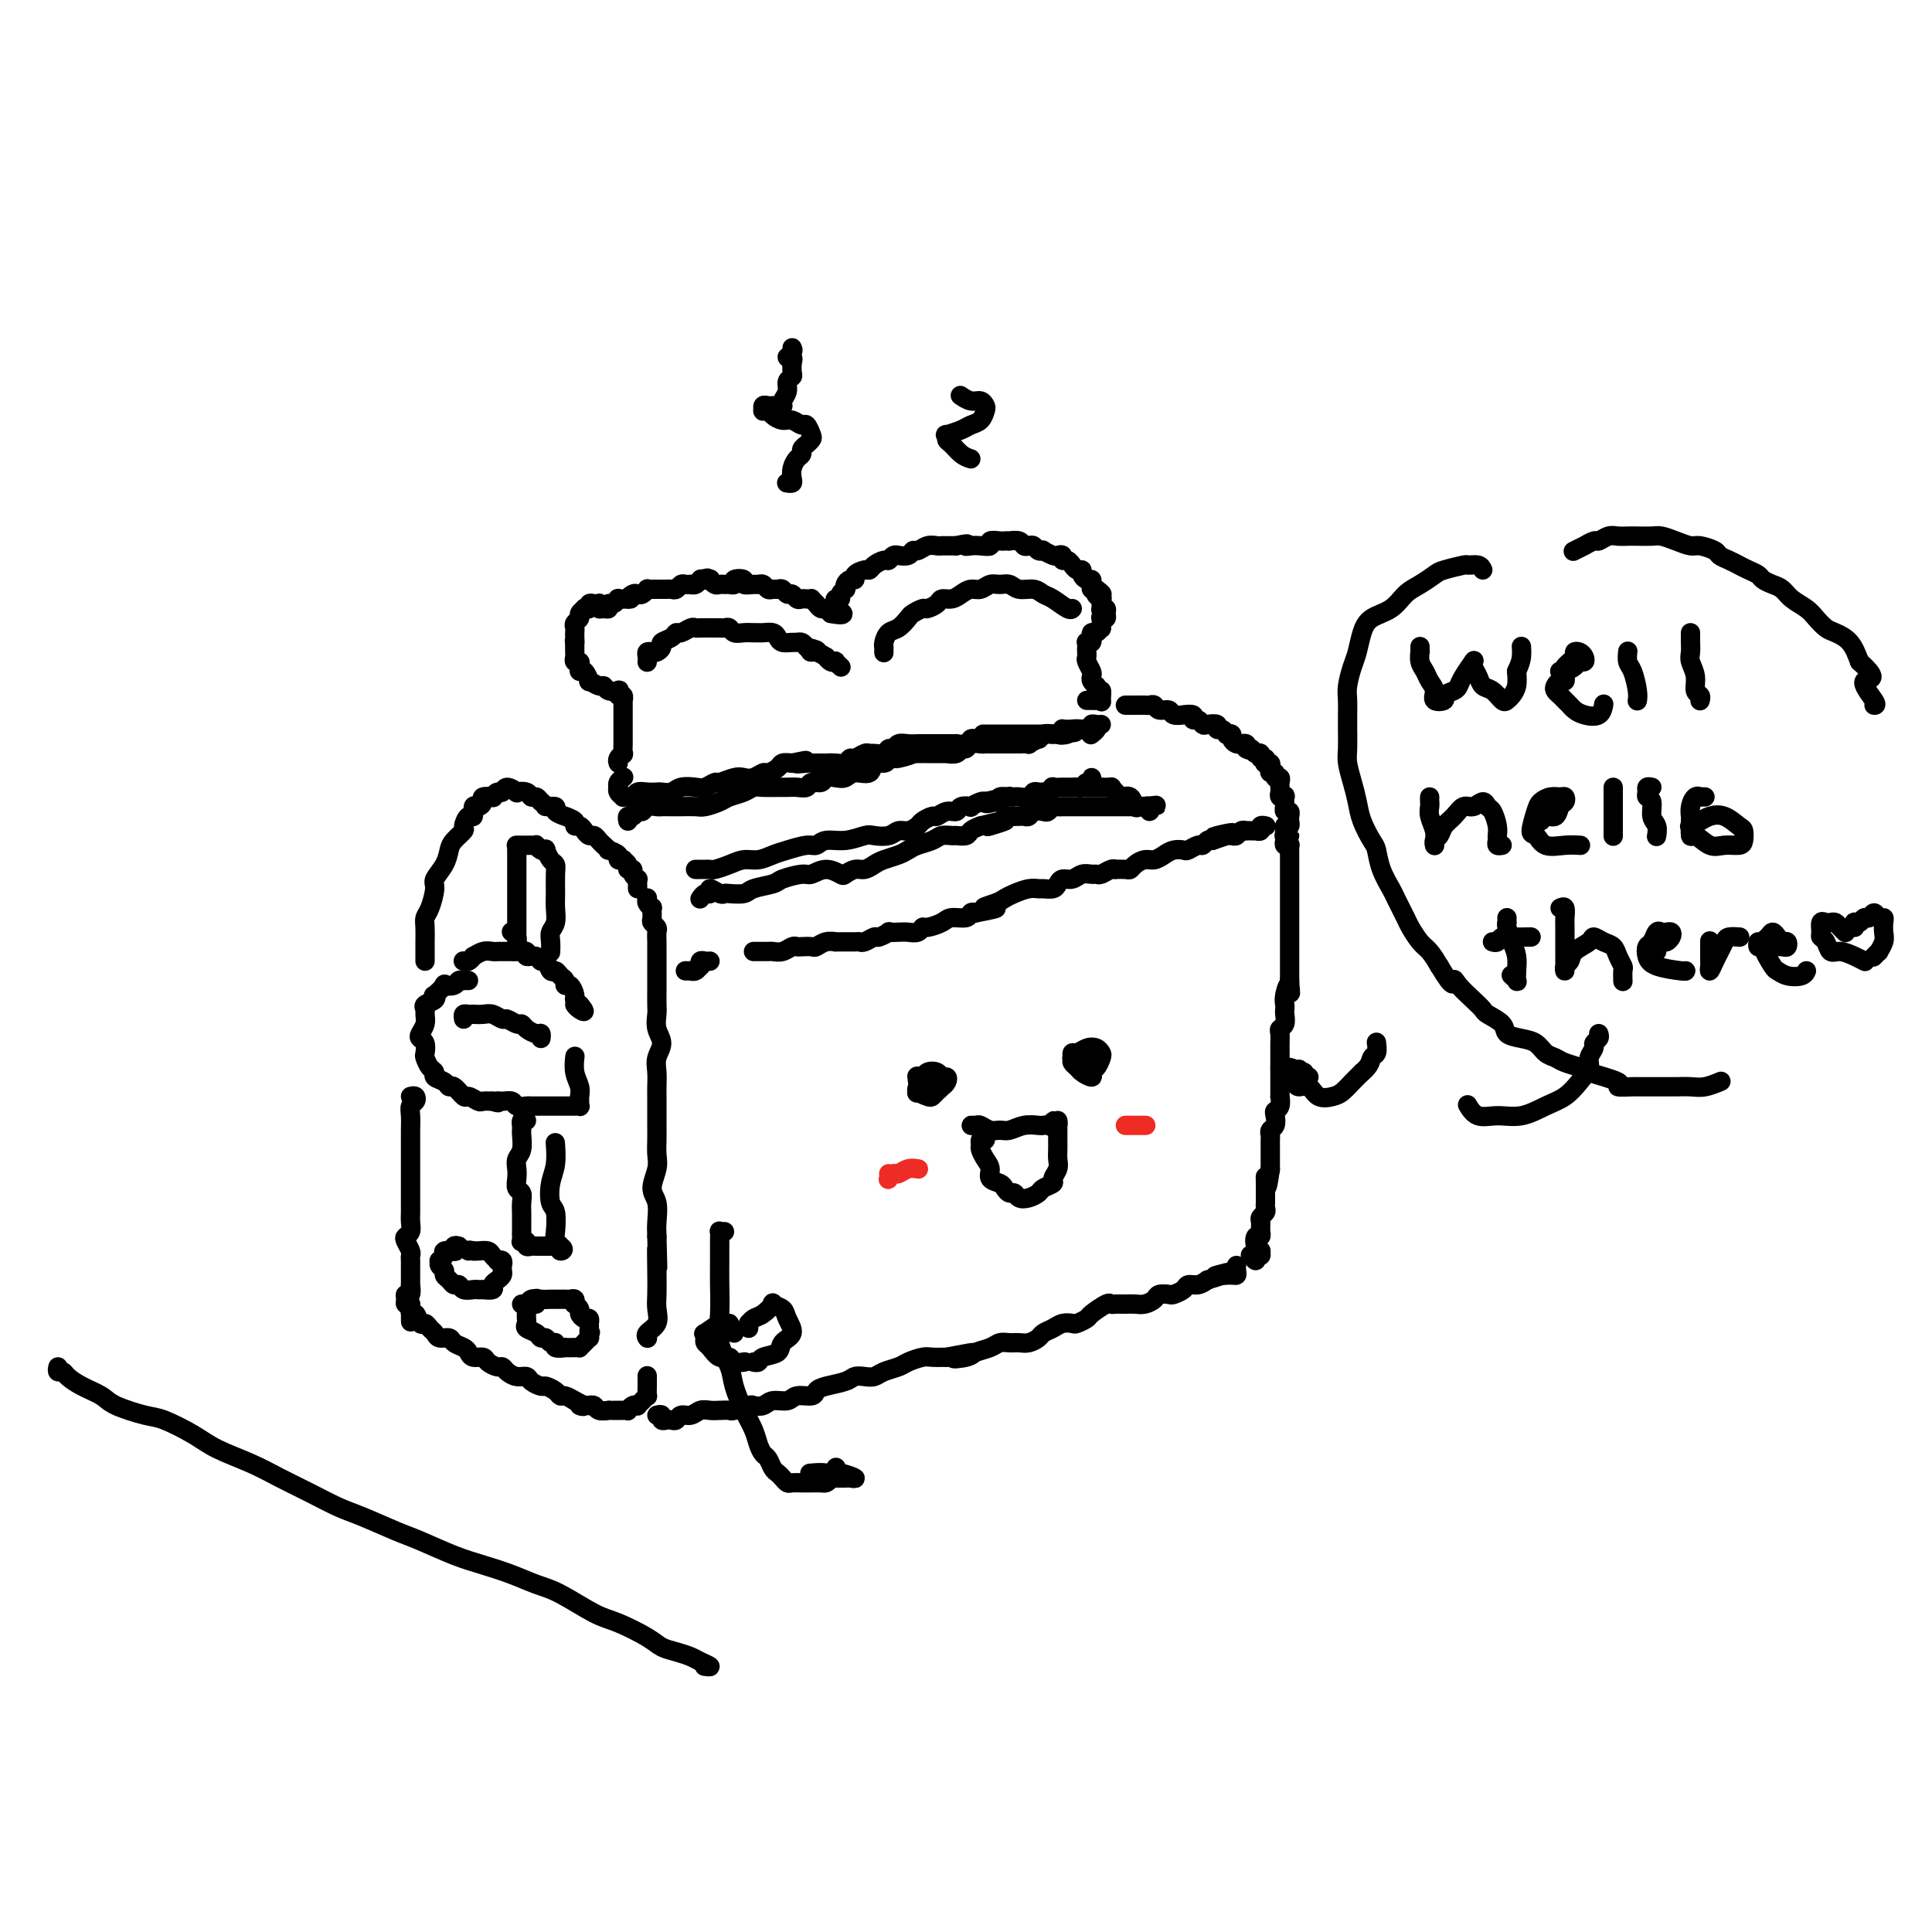 <svg viewBox='0 0 400 400' version='1.1' xmlns='http://www.w3.org/2000/svg' xmlns:xlink='http://www.w3.org/1999/xlink'><g fill='none' stroke='#000000' stroke-width='4' stroke-linecap='round' stroke-linejoin='round'><path d='M96,199c-0.080,-0.033 -0.159,-0.065 0,0c0.159,0.065 0.557,0.228 1,0c0.443,-0.228 0.931,-0.846 1,-1c0.069,-0.154 -0.281,0.155 0,0c0.281,-0.155 1.193,-0.774 2,-1c0.807,-0.226 1.510,-0.060 2,0c0.490,0.060 0.766,0.015 1,0c0.234,-0.015 0.425,0.000 1,0c0.575,-0.000 1.534,-0.015 2,0c0.466,0.015 0.439,0.061 1,0c0.561,-0.061 1.708,-0.229 2,0c0.292,0.229 -0.273,0.854 0,1c0.273,0.146 1.383,-0.186 2,0c0.617,0.186 0.743,0.890 1,1c0.257,0.110 0.647,-0.374 1,0c0.353,0.374 0.668,1.607 1,2c0.332,0.393 0.680,-0.054 1,0c0.320,0.054 0.612,0.610 1,1c0.388,0.390 0.874,0.615 1,1c0.126,0.385 -0.106,0.930 0,1c0.106,0.070 0.551,-0.335 1,0c0.449,0.335 0.904,1.409 1,2c0.096,0.591 -0.166,0.697 0,1c0.166,0.303 0.762,0.801 1,1c0.238,0.199 0.119,0.100 0,0'/><path d='M120,208c1.762,1.988 0.667,1.458 0,1c-0.667,-0.458 -0.905,-0.845 -1,-1c-0.095,-0.155 -0.048,-0.077 0,0'/><path d='M97,203c-0.450,-0.008 -0.899,-0.016 -1,0c-0.101,0.016 0.147,0.055 0,0c-0.147,-0.055 -0.688,-0.203 -1,0c-0.312,0.203 -0.396,0.757 -1,1c-0.604,0.243 -1.729,0.173 -2,0c-0.271,-0.173 0.312,-0.450 0,0c-0.312,0.450 -1.520,1.626 -2,2c-0.480,0.374 -0.234,-0.055 0,0c0.234,0.055 0.456,0.595 0,1c-0.456,0.405 -1.590,0.675 -2,1c-0.410,0.325 -0.097,0.703 0,1c0.097,0.297 -0.023,0.512 0,1c0.023,0.488 0.188,1.248 0,2c-0.188,0.752 -0.731,1.496 -1,2c-0.269,0.504 -0.266,0.769 0,1c0.266,0.231 0.793,0.429 1,1c0.207,0.571 0.092,1.515 0,2c-0.092,0.485 -0.162,0.511 0,1c0.162,0.489 0.554,1.442 1,2c0.446,0.558 0.944,0.722 1,1c0.056,0.278 -0.332,0.671 0,1c0.332,0.329 1.383,0.595 2,1c0.617,0.405 0.799,0.949 1,1c0.201,0.051 0.420,-0.393 1,0c0.580,0.393 1.520,1.622 2,2c0.480,0.378 0.500,-0.095 1,0c0.500,0.095 1.481,0.756 2,1c0.519,0.244 0.577,0.070 1,0c0.423,-0.070 1.212,-0.035 2,0'/><path d='M102,228c1.743,0.614 1.101,0.151 1,0c-0.101,-0.151 0.340,0.012 1,0c0.660,-0.012 1.539,-0.199 2,0c0.461,0.199 0.504,0.785 1,1c0.496,0.215 1.444,0.057 2,0c0.556,-0.057 0.721,-0.015 1,0c0.279,0.015 0.671,0.004 1,0c0.329,-0.004 0.594,-0.001 1,0c0.406,0.001 0.953,0.000 1,0c0.047,-0.000 -0.405,-0.000 0,0c0.405,0.000 1.668,0.000 2,0c0.332,-0.000 -0.266,0.000 0,0c0.266,-0.000 1.396,-0.000 2,0c0.604,0.000 0.684,0.001 1,0c0.316,-0.001 0.869,-0.003 1,0c0.131,0.003 -0.161,0.013 0,0c0.161,-0.013 0.776,-0.047 1,0c0.224,0.047 0.056,0.176 0,0c-0.056,-0.176 -0.001,-0.657 0,-1c0.001,-0.343 -0.052,-0.548 0,-1c0.052,-0.452 0.210,-1.152 0,-2c-0.210,-0.848 -0.787,-1.844 -1,-3c-0.213,-1.156 -0.061,-2.473 0,-3c0.061,-0.527 0.030,-0.263 0,0'/><path d='M107,176c-0.000,-0.103 -0.000,-0.205 0,0c0.000,0.205 0.000,0.719 0,1c-0.000,0.281 -0.000,0.330 0,1c0.000,0.670 0.000,1.962 0,3c-0.000,1.038 -0.000,1.822 0,3c0.000,1.178 0.000,2.750 0,4c-0.000,1.250 -0.000,2.177 0,3c0.000,0.823 0.000,1.541 0,2c-0.000,0.459 -0.000,0.660 0,1c0.000,0.340 0.001,0.820 0,1c-0.001,0.180 -0.004,0.058 0,0c0.004,-0.058 0.015,-0.054 0,0c-0.015,0.054 -0.056,0.159 0,0c0.056,-0.159 0.207,-0.581 0,-1c-0.207,-0.419 -0.774,-0.834 -1,-1c-0.226,-0.166 -0.113,-0.083 0,0'/><path d='M107,175c-0.089,0.000 -0.177,0.000 0,0c0.177,-0.000 0.621,-0.001 1,0c0.379,0.001 0.693,0.004 1,0c0.307,-0.004 0.608,-0.015 1,0c0.392,0.015 0.875,0.055 1,0c0.125,-0.055 -0.107,-0.204 0,0c0.107,0.204 0.554,0.761 1,1c0.446,0.239 0.890,0.159 1,0c0.110,-0.159 -0.114,-0.398 0,0c0.114,0.398 0.566,1.432 1,2c0.434,0.568 0.849,0.670 1,1c0.151,0.330 0.037,0.890 0,2c-0.037,1.110 0.004,2.772 0,4c-0.004,1.228 -0.054,2.021 0,3c0.054,0.979 0.211,2.144 0,3c-0.211,0.856 -0.788,1.405 -1,2c-0.212,0.595 -0.057,1.237 0,2c0.057,0.763 0.016,1.647 0,2c-0.016,0.353 -0.008,0.177 0,0'/><path d='M109,232c-0.423,-0.121 -0.846,-0.241 -1,0c-0.154,0.241 -0.040,0.845 0,1c0.040,0.155 0.007,-0.138 0,0c-0.007,0.138 0.012,0.709 0,1c-0.012,0.291 -0.056,0.304 0,1c0.056,0.696 0.210,2.074 0,3c-0.210,0.926 -0.785,1.399 -1,2c-0.215,0.601 -0.072,1.330 0,2c0.072,0.670 0.072,1.283 0,2c-0.072,0.717 -0.215,1.539 0,2c0.215,0.461 0.790,0.561 1,1c0.210,0.439 0.056,1.217 0,2c-0.056,0.783 -0.015,1.572 0,2c0.015,0.428 0.004,0.497 0,1c-0.004,0.503 -0.002,1.442 0,2c0.002,0.558 0.005,0.737 0,1c-0.005,0.263 -0.016,0.610 0,1c0.016,0.390 0.060,0.822 0,1c-0.060,0.178 -0.225,0.100 0,0c0.225,-0.100 0.839,-0.223 1,0c0.161,0.223 -0.131,0.792 0,1c0.131,0.208 0.684,0.056 1,0c0.316,-0.056 0.396,-0.015 1,0c0.604,0.015 1.734,0.004 2,0c0.266,-0.004 -0.331,-0.001 0,0c0.331,0.001 1.589,0.000 2,0c0.411,-0.000 -0.025,-0.000 0,0c0.025,0.000 0.513,0.000 1,0'/><path d='M116,258c1.222,0.739 0.276,1.088 0,1c-0.276,-0.088 0.119,-0.613 0,-1c-0.119,-0.387 -0.751,-0.638 -1,-1c-0.249,-0.362 -0.116,-0.836 0,-2c0.116,-1.164 0.213,-3.016 0,-4c-0.213,-0.984 -0.737,-1.098 -1,-2c-0.263,-0.902 -0.266,-2.592 0,-4c0.266,-1.408 0.803,-2.533 1,-4c0.197,-1.467 0.056,-3.276 0,-4c-0.056,-0.724 -0.028,-0.362 0,0'/><path d='M88,199c0.000,-0.299 0.000,-0.597 0,-1c-0.000,-0.403 -0.001,-0.909 0,-1c0.001,-0.091 0.003,0.235 0,0c-0.003,-0.235 -0.011,-1.029 0,-2c0.011,-0.971 0.040,-2.118 0,-3c-0.040,-0.882 -0.148,-1.499 0,-2c0.148,-0.501 0.551,-0.886 1,-2c0.449,-1.114 0.945,-2.955 1,-4c0.055,-1.045 -0.331,-1.292 0,-2c0.331,-0.708 1.380,-1.876 2,-3c0.620,-1.124 0.810,-2.204 1,-3c0.190,-0.796 0.381,-1.307 1,-2c0.619,-0.693 1.668,-1.566 2,-2c0.332,-0.434 -0.052,-0.427 0,-1c0.052,-0.573 0.540,-1.726 1,-2c0.460,-0.274 0.892,0.329 1,0c0.108,-0.329 -0.107,-1.591 0,-2c0.107,-0.409 0.536,0.035 1,0c0.464,-0.035 0.964,-0.549 1,-1c0.036,-0.451 -0.394,-0.837 0,-1c0.394,-0.163 1.610,-0.101 2,0c0.390,0.101 -0.045,0.241 0,0c0.045,-0.241 0.571,-0.863 1,-1c0.429,-0.137 0.763,0.211 1,0c0.237,-0.211 0.378,-0.981 1,-1c0.622,-0.019 1.725,0.712 2,1c0.275,0.288 -0.277,0.132 0,0c0.277,-0.132 1.384,-0.242 2,0c0.616,0.242 0.743,0.834 1,1c0.257,0.166 0.645,-0.096 1,0c0.355,0.096 0.678,0.548 1,1'/><path d='M112,166c1.179,0.702 0.625,0.958 1,1c0.375,0.042 1.677,-0.130 2,0c0.323,0.130 -0.335,0.561 0,1c0.335,0.439 1.662,0.888 2,1c0.338,0.112 -0.313,-0.111 0,0c0.313,0.111 1.589,0.555 2,1c0.411,0.445 -0.045,0.889 0,1c0.045,0.111 0.589,-0.111 1,0c0.411,0.111 0.687,0.554 1,1c0.313,0.446 0.663,0.894 1,1c0.337,0.106 0.663,-0.130 1,0c0.337,0.130 0.687,0.626 1,1c0.313,0.374 0.591,0.626 1,1c0.409,0.374 0.951,0.871 1,1c0.049,0.129 -0.394,-0.110 0,0c0.394,0.110 1.626,0.568 2,1c0.374,0.432 -0.111,0.838 0,1c0.111,0.162 0.818,0.081 1,0c0.182,-0.081 -0.163,-0.163 0,0c0.163,0.163 0.832,0.569 1,1c0.168,0.431 -0.165,0.885 0,1c0.165,0.115 0.829,-0.110 1,0c0.171,0.110 -0.150,0.555 0,1c0.150,0.445 0.772,0.890 1,1c0.228,0.110 0.061,-0.114 0,0c-0.061,0.114 -0.016,0.567 0,1c0.016,0.433 0.004,0.847 0,1c-0.004,0.153 -0.001,0.044 0,0c0.001,-0.044 0.001,-0.022 0,0'/><path d='M134,186c0.031,-0.079 0.061,-0.158 0,0c-0.061,0.158 -0.214,0.553 0,1c0.214,0.447 0.793,0.946 1,1c0.207,0.054 0.041,-0.337 0,0c-0.041,0.337 0.041,1.403 0,2c-0.041,0.597 -0.207,0.726 0,1c0.207,0.274 0.788,0.692 1,1c0.212,0.308 0.057,0.505 0,1c-0.057,0.495 -0.015,1.288 0,2c0.015,0.712 0.004,1.345 0,2c-0.004,0.655 -0.001,1.334 0,2c0.001,0.666 0.001,1.318 0,2c-0.001,0.682 -0.001,1.393 0,2c0.001,0.607 0.005,1.110 0,2c-0.005,0.890 -0.019,2.167 0,3c0.019,0.833 0.072,1.223 0,2c-0.072,0.777 -0.268,1.941 0,3c0.268,1.059 1.000,2.012 1,3c0.000,0.988 -0.732,2.011 -1,3c-0.268,0.989 -0.072,1.945 0,3c0.072,1.055 0.019,2.211 0,3c-0.019,0.789 -0.006,1.212 0,2c0.006,0.788 0.003,1.942 0,3c-0.003,1.058 -0.006,2.020 0,3c0.006,0.980 0.019,1.980 0,3c-0.019,1.020 -0.072,2.062 0,3c0.072,0.938 0.268,1.774 0,3c-0.268,1.226 -1.000,2.844 -1,4c-0.000,1.156 0.731,1.850 1,3c0.269,1.150 0.077,2.757 0,4c-0.077,1.243 -0.038,2.121 0,3'/><path d='M136,256c0.310,11.337 0.085,4.679 0,3c-0.085,-1.679 -0.030,1.619 0,4c0.030,2.381 0.036,3.843 0,5c-0.036,1.157 -0.115,2.009 0,3c0.115,0.991 0.423,2.122 0,3c-0.423,0.878 -1.577,1.503 -2,2c-0.423,0.497 -0.114,0.864 0,1c0.114,0.136 0.033,0.039 0,0c-0.033,-0.039 -0.016,-0.019 0,0'/><path d='M85,227c0.392,-0.094 0.785,-0.188 1,0c0.215,0.188 0.254,0.658 0,1c-0.254,0.342 -0.800,0.555 -1,1c-0.200,0.445 -0.054,1.120 0,2c0.054,0.880 0.014,1.965 0,3c-0.014,1.035 -0.004,2.021 0,3c0.004,0.979 0.001,1.953 0,3c-0.001,1.047 -0.000,2.167 0,3c0.000,0.833 -0.000,1.378 0,2c0.000,0.622 0.001,1.322 0,2c-0.001,0.678 -0.004,1.334 0,2c0.004,0.666 0.014,1.343 0,2c-0.014,0.657 -0.053,1.293 0,2c0.053,0.707 0.196,1.485 0,2c-0.196,0.515 -0.732,0.768 -1,1c-0.268,0.232 -0.268,0.442 0,1c0.268,0.558 0.804,1.464 1,2c0.196,0.536 0.053,0.702 0,1c-0.053,0.298 -0.014,0.729 0,1c0.014,0.271 0.003,0.382 0,1c-0.003,0.618 0.000,1.743 0,2c-0.000,0.257 -0.004,-0.352 0,0c0.004,0.352 0.015,1.666 0,2c-0.015,0.334 -0.058,-0.313 0,0c0.058,0.313 0.215,1.587 0,2c-0.215,0.413 -0.804,-0.033 -1,0c-0.196,0.033 -0.001,0.545 0,1c0.001,0.455 -0.192,0.853 0,1c0.192,0.147 0.769,0.042 1,0c0.231,-0.042 0.115,-0.021 0,0'/><path d='M85,270c0.013,6.809 0.045,2.331 0,1c-0.045,-1.331 -0.167,0.483 0,1c0.167,0.517 0.622,-0.265 1,0c0.378,0.265 0.677,1.578 1,2c0.323,0.422 0.668,-0.045 1,0c0.332,0.045 0.651,0.604 1,1c0.349,0.396 0.727,0.631 1,1c0.273,0.369 0.441,0.872 1,1c0.559,0.128 1.511,-0.119 2,0c0.489,0.119 0.516,0.606 1,1c0.484,0.394 1.424,0.697 2,1c0.576,0.303 0.788,0.607 1,1c0.212,0.393 0.424,0.875 1,1c0.576,0.125 1.516,-0.107 2,0c0.484,0.107 0.514,0.555 1,1c0.486,0.445 1.430,0.889 2,1c0.570,0.111 0.768,-0.111 1,0c0.232,0.111 0.500,0.556 1,1c0.500,0.444 1.232,0.889 2,1c0.768,0.111 1.571,-0.111 2,0c0.429,0.111 0.482,0.556 1,1c0.518,0.444 1.500,0.889 2,1c0.500,0.111 0.518,-0.111 1,0c0.482,0.111 1.428,0.556 2,1c0.572,0.444 0.769,0.889 1,1c0.231,0.111 0.494,-0.111 1,0c0.506,0.111 1.253,0.556 2,1'/><path d='M119,290c3.350,1.620 1.225,1.170 1,1c-0.225,-0.170 1.450,-0.060 2,0c0.550,0.060 -0.025,0.069 0,0c0.025,-0.069 0.651,-0.215 1,0c0.349,0.215 0.422,0.790 1,1c0.578,0.210 1.660,0.056 2,0c0.340,-0.056 -0.063,-0.015 0,0c0.063,0.015 0.590,0.005 1,0c0.410,-0.005 0.701,-0.005 1,0c0.299,0.005 0.606,0.015 1,0c0.394,-0.015 0.875,-0.056 1,0c0.125,0.056 -0.107,0.208 0,0c0.107,-0.208 0.554,-0.778 1,-1c0.446,-0.222 0.890,-0.096 1,0c0.110,0.096 -0.114,0.164 0,0c0.114,-0.164 0.566,-0.559 1,-1c0.434,-0.441 0.848,-0.928 1,-1c0.152,-0.072 0.041,0.269 0,0c-0.041,-0.269 -0.011,-1.149 0,-2c0.011,-0.851 0.003,-1.672 0,-2c-0.003,-0.328 -0.002,-0.164 0,0'/><path d='M128,158c-0.113,-0.292 -0.226,-0.584 0,-1c0.226,-0.416 0.793,-0.955 1,-1c0.207,-0.045 0.056,0.403 0,0c-0.056,-0.403 -0.015,-1.656 0,-2c0.015,-0.344 0.004,0.222 0,0c-0.004,-0.222 -0.001,-1.230 0,-2c0.001,-0.770 0.000,-1.301 0,-2c-0.000,-0.699 0.001,-1.564 0,-2c-0.001,-0.436 -0.004,-0.441 0,-1c0.004,-0.559 0.015,-1.670 0,-2c-0.015,-0.330 -0.055,0.122 0,0c0.055,-0.122 0.204,-0.816 0,-1c-0.204,-0.184 -0.762,0.143 -1,0c-0.238,-0.143 -0.157,-0.755 0,-1c0.157,-0.245 0.388,-0.123 0,0c-0.388,0.123 -1.396,0.245 -2,0c-0.604,-0.245 -0.806,-0.858 -1,-1c-0.194,-0.142 -0.381,0.187 -1,0c-0.619,-0.187 -1.669,-0.890 -2,-1c-0.331,-0.110 0.056,0.373 0,0c-0.056,-0.373 -0.555,-1.602 -1,-2c-0.445,-0.398 -0.837,0.034 -1,0c-0.163,-0.034 -0.096,-0.533 0,-1c0.096,-0.467 0.222,-0.901 0,-1c-0.222,-0.099 -0.791,0.139 -1,0c-0.209,-0.139 -0.056,-0.653 0,-1c0.056,-0.347 0.016,-0.528 0,-1c-0.016,-0.472 -0.008,-1.236 0,-2'/><path d='M119,133c-0.155,-0.880 -0.043,-0.081 0,0c0.043,0.081 0.015,-0.556 0,-1c-0.015,-0.444 -0.019,-0.696 0,-1c0.019,-0.304 0.062,-0.659 0,-1c-0.062,-0.341 -0.228,-0.666 0,-1c0.228,-0.334 0.850,-0.677 1,-1c0.150,-0.323 -0.171,-0.626 0,-1c0.171,-0.374 0.833,-0.818 1,-1c0.167,-0.182 -0.162,-0.101 0,0c0.162,0.101 0.814,0.222 1,0c0.186,-0.222 -0.095,-0.788 0,-1c0.095,-0.212 0.564,-0.071 1,0c0.436,0.071 0.839,0.073 1,0c0.161,-0.073 0.081,-0.220 0,0c-0.081,0.220 -0.163,0.806 0,1c0.163,0.194 0.570,-0.004 1,0c0.430,0.004 0.884,0.211 1,0c0.116,-0.211 -0.107,-0.841 0,-1c0.107,-0.159 0.544,0.153 1,0c0.456,-0.153 0.930,-0.772 1,-1c0.070,-0.228 -0.266,-0.065 0,0c0.266,0.065 1.133,0.033 2,0'/><path d='M130,124c1.190,-0.095 0.165,0.167 0,0c-0.165,-0.167 0.529,-0.763 1,-1c0.471,-0.237 0.717,-0.116 1,0c0.283,0.116 0.602,0.227 1,0c0.398,-0.227 0.876,-0.793 1,-1c0.124,-0.207 -0.108,-0.056 0,0c0.108,0.056 0.554,0.015 1,0c0.446,-0.015 0.893,-0.004 1,0c0.107,0.004 -0.126,0.002 0,0c0.126,-0.002 0.611,-0.004 1,0c0.389,0.004 0.681,0.015 1,0c0.319,-0.015 0.664,-0.057 1,0c0.336,0.057 0.664,0.211 1,0c0.336,-0.211 0.681,-0.788 1,-1c0.319,-0.212 0.611,-0.061 1,0c0.389,0.061 0.875,0.030 1,0c0.125,-0.030 -0.111,-0.060 0,0c0.111,0.060 0.568,0.208 1,0c0.432,-0.208 0.838,-0.774 1,-1c0.162,-0.226 0.081,-0.113 0,0'/><path d='M145,120c2.483,-0.623 1.190,-0.181 1,0c-0.190,0.181 0.723,0.101 1,0c0.277,-0.101 -0.081,-0.224 0,0c0.081,0.224 0.600,0.793 1,1c0.400,0.207 0.679,0.052 1,0c0.321,-0.052 0.682,-0.001 1,0c0.318,0.001 0.591,-0.049 1,0c0.409,0.049 0.954,0.195 1,0c0.046,-0.195 -0.405,-0.731 0,-1c0.405,-0.269 1.667,-0.269 2,0c0.333,0.269 -0.262,0.808 0,1c0.262,0.192 1.379,0.037 2,0c0.621,-0.037 0.744,0.043 1,0c0.256,-0.043 0.646,-0.209 1,0c0.354,0.209 0.672,0.792 1,1c0.328,0.208 0.665,0.041 1,0c0.335,-0.041 0.667,0.045 1,0c0.333,-0.045 0.667,-0.222 1,0c0.333,0.222 0.666,0.844 1,1c0.334,0.156 0.668,-0.154 1,0c0.332,0.154 0.663,0.773 1,1c0.337,0.227 0.682,0.064 1,0c0.318,-0.064 0.610,-0.027 1,0c0.390,0.027 0.879,0.046 1,0c0.121,-0.046 -0.126,-0.156 0,0c0.126,0.156 0.626,0.577 1,1c0.374,0.423 0.622,0.848 1,1c0.378,0.152 0.885,0.030 1,0c0.115,-0.030 -0.161,0.030 0,0c0.161,-0.030 0.760,-0.152 1,0c0.240,0.152 0.120,0.576 0,1'/><path d='M172,127c4.405,0.845 1.916,-0.543 1,-1c-0.916,-0.457 -0.261,0.019 0,0c0.261,-0.019 0.126,-0.531 0,-1c-0.126,-0.469 -0.244,-0.896 0,-1c0.244,-0.104 0.849,0.113 1,0c0.151,-0.113 -0.153,-0.556 0,-1c0.153,-0.444 0.763,-0.889 1,-1c0.237,-0.111 0.100,0.111 0,0c-0.100,-0.111 -0.164,-0.556 0,-1c0.164,-0.444 0.555,-0.889 1,-1c0.445,-0.111 0.944,0.111 1,0c0.056,-0.111 -0.332,-0.556 0,-1c0.332,-0.444 1.384,-0.889 2,-1c0.616,-0.111 0.795,0.110 1,0c0.205,-0.110 0.438,-0.551 1,-1c0.562,-0.449 1.455,-0.905 2,-1c0.545,-0.095 0.741,0.172 1,0c0.259,-0.172 0.580,-0.782 1,-1c0.420,-0.218 0.938,-0.043 1,0c0.062,0.043 -0.331,-0.045 0,0c0.331,0.045 1.388,0.222 2,0c0.612,-0.222 0.780,-0.844 1,-1c0.220,-0.156 0.493,0.154 1,0c0.507,-0.154 1.249,-0.773 2,-1c0.751,-0.227 1.511,-0.061 2,0c0.489,0.061 0.709,0.016 1,0c0.291,-0.016 0.655,-0.004 1,0c0.345,0.004 0.670,0.001 1,0c0.330,-0.001 0.665,-0.001 1,0'/><path d='M198,113c3.355,-0.775 2.242,-0.211 2,0c-0.242,0.211 0.387,0.071 1,0c0.613,-0.071 1.211,-0.071 2,0c0.789,0.071 1.771,0.215 2,0c0.229,-0.215 -0.294,-0.789 0,-1c0.294,-0.211 1.406,-0.057 2,0c0.594,0.057 0.670,0.019 1,0c0.330,-0.019 0.915,-0.019 1,0c0.085,0.019 -0.328,0.057 0,0c0.328,-0.057 1.397,-0.208 2,0c0.603,0.208 0.740,0.774 1,1c0.260,0.226 0.642,0.112 1,0c0.358,-0.112 0.691,-0.223 1,0c0.309,0.223 0.593,0.778 1,1c0.407,0.222 0.936,0.111 1,0c0.064,-0.111 -0.337,-0.222 0,0c0.337,0.222 1.414,0.776 2,1c0.586,0.224 0.683,0.117 1,0c0.317,-0.117 0.855,-0.243 1,0c0.145,0.243 -0.102,0.854 0,1c0.102,0.146 0.553,-0.172 1,0c0.447,0.172 0.890,0.833 1,1c0.110,0.167 -0.111,-0.162 0,0c0.111,0.162 0.555,0.813 1,1c0.445,0.187 0.890,-0.091 1,0c0.110,0.091 -0.115,0.550 0,1c0.115,0.450 0.569,0.891 1,1c0.431,0.109 0.837,-0.115 1,0c0.163,0.115 0.082,0.569 0,1c-0.082,0.431 -0.166,0.837 0,1c0.166,0.163 0.583,0.081 1,0'/><path d='M227,122c2.414,1.704 0.450,0.965 0,1c-0.450,0.035 0.615,0.846 1,1c0.385,0.154 0.089,-0.348 0,0c-0.089,0.348 0.030,1.547 0,2c-0.030,0.453 -0.208,0.160 0,0c0.208,-0.160 0.802,-0.189 1,0c0.198,0.189 0.000,0.594 0,1c-0.000,0.406 0.197,0.812 0,1c-0.197,0.188 -0.788,0.160 -1,0c-0.212,-0.160 -0.047,-0.450 0,0c0.047,0.450 -0.026,1.641 0,2c0.026,0.359 0.150,-0.115 0,0c-0.150,0.115 -0.575,0.819 -1,1c-0.425,0.181 -0.850,-0.162 -1,0c-0.150,0.162 -0.026,0.827 0,1c0.026,0.173 -0.046,-0.147 0,0c0.046,0.147 0.208,0.760 0,1c-0.208,0.240 -0.788,0.106 -1,0c-0.212,-0.106 -0.058,-0.184 0,0c0.058,0.184 0.019,0.630 0,1c-0.019,0.370 -0.019,0.662 0,1c0.019,0.338 0.057,0.720 0,1c-0.057,0.280 -0.209,0.456 0,1c0.209,0.544 0.778,1.455 1,2c0.222,0.545 0.098,0.724 0,1c-0.098,0.276 -0.171,0.650 0,1c0.171,0.350 0.585,0.675 1,1'/><path d='M227,142c0.230,3.199 0.805,1.197 1,1c0.195,-0.197 0.010,1.411 0,2c-0.010,0.589 0.155,0.158 0,0c-0.155,-0.158 -0.629,-0.042 -1,0c-0.371,0.042 -0.638,0.011 -1,0c-0.362,-0.011 -0.818,-0.003 -1,0c-0.182,0.003 -0.091,0.002 0,0'/><path d='M129,161c0.113,-0.081 0.225,-0.163 0,0c-0.225,0.163 -0.788,0.569 -1,1c-0.212,0.431 -0.072,0.886 0,1c0.072,0.114 0.076,-0.113 0,0c-0.076,0.113 -0.231,0.566 0,1c0.231,0.434 0.850,0.849 1,1c0.150,0.151 -0.168,0.037 0,0c0.168,-0.037 0.821,0.004 1,0c0.179,-0.004 -0.117,-0.054 0,0c0.117,0.054 0.646,0.210 1,0c0.354,-0.210 0.532,-0.787 1,-1c0.468,-0.213 1.227,-0.061 2,0c0.773,0.061 1.562,0.030 2,0c0.438,-0.030 0.526,-0.060 1,0c0.474,0.060 1.336,0.208 2,0c0.664,-0.208 1.132,-0.773 2,-1c0.868,-0.227 2.137,-0.117 3,0c0.863,0.117 1.319,0.241 2,0c0.681,-0.241 1.586,-0.848 2,-1c0.414,-0.152 0.339,0.152 1,0c0.661,-0.152 2.060,-0.758 3,-1c0.940,-0.242 1.422,-0.120 2,0c0.578,0.120 1.253,0.239 2,0c0.747,-0.239 1.565,-0.835 2,-1c0.435,-0.165 0.488,0.100 1,0c0.512,-0.100 1.484,-0.565 2,-1c0.516,-0.435 0.576,-0.838 1,-1c0.424,-0.162 1.212,-0.081 2,0'/><path d='M164,158c5.225,-1.083 1.786,-0.290 1,0c-0.786,0.290 1.080,0.078 2,0c0.920,-0.078 0.893,-0.021 1,0c0.107,0.021 0.347,0.007 1,0c0.653,-0.007 1.719,-0.006 2,0c0.281,0.006 -0.224,0.017 0,0c0.224,-0.017 1.177,-0.061 2,0c0.823,0.061 1.516,0.227 2,0c0.484,-0.227 0.759,-0.846 1,-1c0.241,-0.154 0.450,0.156 1,0c0.550,-0.156 1.443,-0.778 2,-1c0.557,-0.222 0.779,-0.044 1,0c0.221,0.044 0.440,-0.044 1,0c0.560,0.044 1.462,0.222 2,0c0.538,-0.222 0.711,-0.844 1,-1c0.289,-0.156 0.693,0.154 1,0c0.307,-0.154 0.516,-0.773 1,-1c0.484,-0.227 1.243,-0.061 2,0c0.757,0.061 1.512,0.016 2,0c0.488,-0.016 0.708,-0.004 1,0c0.292,0.004 0.654,0.001 1,0c0.346,-0.001 0.675,-0.000 1,0c0.325,0.000 0.646,-0.000 1,0c0.354,0.000 0.743,0.001 1,0c0.257,-0.001 0.383,-0.004 1,0c0.617,0.004 1.723,0.015 2,0c0.277,-0.015 -0.277,-0.057 0,0c0.277,0.057 1.383,0.211 2,0c0.617,-0.211 0.743,-0.788 1,-1c0.257,-0.212 0.645,-0.061 1,0c0.355,0.061 0.678,0.030 1,0'/><path d='M203,153c6.211,-1.000 2.238,-1.000 1,-1c-1.238,-0.000 0.260,-0.000 1,0c0.740,0.000 0.723,0.000 1,0c0.277,-0.000 0.847,-0.000 1,0c0.153,0.000 -0.113,0.000 0,0c0.113,-0.000 0.604,-0.000 1,0c0.396,0.000 0.697,0.000 1,0c0.303,-0.000 0.607,-0.000 1,0c0.393,0.000 0.875,0.000 1,0c0.125,-0.000 -0.107,-0.000 0,0c0.107,0.000 0.555,0.000 1,0c0.445,-0.000 0.889,-0.000 1,0c0.111,0.000 -0.110,0.000 0,0c0.110,-0.000 0.551,-0.000 1,0c0.449,0.000 0.908,0.000 1,0c0.092,-0.000 -0.182,-0.000 0,0c0.182,0.000 0.818,0.000 1,0c0.182,-0.000 -0.092,-0.000 0,0c0.092,0.000 0.550,0.001 1,0c0.450,-0.001 0.891,-0.004 1,0c0.109,0.004 -0.115,0.015 0,0c0.115,-0.015 0.569,-0.057 1,0c0.431,0.057 0.837,0.211 1,0c0.163,-0.211 0.081,-0.789 0,-1c-0.081,-0.211 -0.163,-0.057 0,0c0.163,0.057 0.569,0.015 1,0c0.431,-0.015 0.886,-0.004 1,0c0.114,0.004 -0.114,0.001 0,0c0.114,-0.001 0.569,-0.000 1,0c0.431,0.000 0.837,0.000 1,0c0.163,-0.000 0.081,-0.000 0,0'/><path d='M224,151c3.411,-0.326 1.440,-0.140 1,0c-0.440,0.140 0.653,0.234 1,0c0.347,-0.234 -0.051,-0.795 0,-1c0.051,-0.205 0.550,-0.055 1,0c0.450,0.055 0.852,0.015 1,0c0.148,-0.015 0.042,-0.004 0,0c-0.042,0.004 -0.021,0.002 0,0'/><path d='M130,170c-0.090,-0.455 -0.180,-0.910 0,-1c0.180,-0.090 0.630,0.186 1,0c0.370,-0.186 0.662,-0.835 1,-1c0.338,-0.165 0.724,0.152 1,0c0.276,-0.152 0.442,-0.773 1,-1c0.558,-0.227 1.510,-0.061 2,0c0.490,0.061 0.520,0.016 1,0c0.480,-0.016 1.412,-0.004 2,0c0.588,0.004 0.833,-0.002 1,0c0.167,0.002 0.256,0.012 1,0c0.744,-0.012 2.142,-0.044 3,0c0.858,0.044 1.175,0.166 2,0c0.825,-0.166 2.159,-0.619 3,-1c0.841,-0.381 1.188,-0.691 2,-1c0.812,-0.309 2.090,-0.619 3,-1c0.910,-0.381 1.451,-0.835 2,-1c0.549,-0.165 1.107,-0.043 2,0c0.893,0.043 2.122,0.008 3,0c0.878,-0.008 1.405,0.013 2,0c0.595,-0.013 1.258,-0.060 2,0c0.742,0.060 1.564,0.226 2,0c0.436,-0.226 0.487,-0.844 1,-1c0.513,-0.156 1.487,0.150 2,0c0.513,-0.150 0.565,-0.756 1,-1c0.435,-0.244 1.253,-0.126 2,0c0.747,0.126 1.422,0.259 2,0c0.578,-0.259 1.058,-0.909 2,-1c0.942,-0.091 2.345,0.378 3,0c0.655,-0.378 0.561,-1.602 1,-2c0.439,-0.398 1.411,0.029 2,0c0.589,-0.029 0.794,-0.515 1,-1'/><path d='M184,157c8.756,-1.950 3.645,-0.326 2,0c-1.645,0.326 0.175,-0.645 1,-1c0.825,-0.355 0.653,-0.095 1,0c0.347,0.095 1.211,0.026 2,0c0.789,-0.026 1.502,-0.007 2,0c0.498,0.007 0.781,0.003 1,0c0.219,-0.003 0.373,-0.005 1,0c0.627,0.005 1.726,0.016 2,0c0.274,-0.016 -0.279,-0.061 0,0c0.279,0.061 1.388,0.227 2,0c0.612,-0.227 0.728,-0.845 1,-1c0.272,-0.155 0.701,0.155 1,0c0.299,-0.155 0.466,-0.774 1,-1c0.534,-0.226 1.433,-0.061 2,0c0.567,0.061 0.801,0.016 1,0c0.199,-0.016 0.364,-0.004 1,0c0.636,0.004 1.742,0.001 2,0c0.258,-0.001 -0.333,-0.000 0,0c0.333,0.000 1.590,0.000 2,0c0.410,-0.000 -0.026,-0.000 0,0c0.026,0.000 0.513,0.001 1,0c0.487,-0.001 0.975,-0.004 1,0c0.025,0.004 -0.414,0.016 0,0c0.414,-0.016 1.682,-0.061 2,0c0.318,0.061 -0.313,0.226 0,0c0.313,-0.226 1.571,-0.845 2,-1c0.429,-0.155 0.029,0.155 0,0c-0.029,-0.155 0.312,-0.773 1,-1c0.688,-0.227 1.724,-0.061 2,0c0.276,0.061 -0.207,0.017 0,0c0.207,-0.017 1.103,-0.009 2,0'/><path d='M220,152c5.515,-0.790 1.304,-0.264 0,0c-1.304,0.264 0.300,0.267 1,0c0.700,-0.267 0.498,-0.803 1,-1c0.502,-0.197 1.708,-0.054 2,0c0.292,0.054 -0.332,0.018 0,0c0.332,-0.018 1.619,-0.019 2,0c0.381,0.019 -0.145,0.057 0,0c0.145,-0.057 0.962,-0.208 1,0c0.038,0.208 -0.703,0.774 -1,1c-0.297,0.226 -0.148,0.113 0,0'/><path d='M144,180c0.446,0.000 0.891,0.001 1,0c0.109,-0.001 -0.120,-0.003 0,0c0.120,0.003 0.587,0.011 1,0c0.413,-0.011 0.771,-0.041 1,0c0.229,0.041 0.330,0.151 1,0c0.670,-0.151 1.910,-0.565 3,-1c1.090,-0.435 2.028,-0.891 3,-1c0.972,-0.109 1.976,0.130 3,0c1.024,-0.130 2.069,-0.627 3,-1c0.931,-0.373 1.749,-0.621 3,-1c1.251,-0.379 2.934,-0.890 4,-1c1.066,-0.110 1.516,0.180 2,0c0.484,-0.180 1.001,-0.832 2,-1c0.999,-0.168 2.480,0.147 4,0c1.520,-0.147 3.078,-0.757 4,-1c0.922,-0.243 1.207,-0.121 2,0c0.793,0.121 2.095,0.240 3,0c0.905,-0.240 1.412,-0.839 2,-1c0.588,-0.161 1.256,0.116 2,0c0.744,-0.116 1.564,-0.623 2,-1c0.436,-0.377 0.488,-0.622 1,-1c0.512,-0.378 1.484,-0.890 2,-1c0.516,-0.110 0.577,0.180 1,0c0.423,-0.180 1.208,-0.832 2,-1c0.792,-0.168 1.592,0.147 2,0c0.408,-0.147 0.424,-0.758 1,-1c0.576,-0.242 1.711,-0.116 2,0c0.289,0.116 -0.268,0.224 0,0c0.268,-0.224 1.362,-0.778 2,-1c0.638,-0.222 0.819,-0.111 1,0'/><path d='M204,166c9.456,-2.182 3.097,-0.637 1,0c-2.097,0.637 0.067,0.367 1,0c0.933,-0.367 0.635,-0.829 1,-1c0.365,-0.171 1.393,-0.050 2,0c0.607,0.050 0.792,0.027 1,0c0.208,-0.027 0.438,-0.060 1,0c0.562,0.060 1.456,0.212 2,0c0.544,-0.212 0.737,-0.788 1,-1c0.263,-0.212 0.597,-0.061 1,0c0.403,0.061 0.877,0.030 1,0c0.123,-0.030 -0.103,-0.061 0,0c0.103,0.061 0.534,0.212 1,0c0.466,-0.212 0.965,-0.789 1,-1c0.035,-0.211 -0.394,-0.056 0,0c0.394,0.056 1.611,0.015 2,0c0.389,-0.015 -0.050,-0.003 0,0c0.050,0.003 0.591,-0.003 1,0c0.409,0.003 0.688,0.016 1,0c0.312,-0.016 0.658,-0.062 1,0c0.342,0.062 0.681,0.231 1,0c0.319,-0.231 0.618,-0.860 1,-1c0.382,-0.140 0.848,0.211 1,0c0.152,-0.211 -0.011,-0.984 0,-1c0.011,-0.016 0.195,0.727 0,1c-0.195,0.273 -0.770,0.078 -1,0c-0.230,-0.078 -0.115,-0.039 0,0'/><path d='M145,186c-0.006,0.009 -0.011,0.018 0,0c0.011,-0.018 0.040,-0.062 0,0c-0.040,0.062 -0.148,0.231 0,0c0.148,-0.231 0.551,-0.860 1,-1c0.449,-0.140 0.944,0.211 1,0c0.056,-0.211 -0.329,-0.984 0,-1c0.329,-0.016 1.370,0.725 2,1c0.630,0.275 0.848,0.085 1,0c0.152,-0.085 0.237,-0.064 1,0c0.763,0.064 2.204,0.171 3,0c0.796,-0.171 0.947,-0.619 2,-1c1.053,-0.381 3.009,-0.695 4,-1c0.991,-0.305 1.019,-0.600 2,-1c0.981,-0.400 2.916,-0.905 4,-1c1.084,-0.095 1.316,0.219 2,0c0.684,-0.219 1.821,-0.972 3,-1c1.179,-0.028 2.399,0.669 3,1c0.601,0.331 0.583,0.296 1,0c0.417,-0.296 1.270,-0.853 2,-1c0.730,-0.147 1.336,0.115 2,0c0.664,-0.115 1.384,-0.608 2,-1c0.616,-0.392 1.127,-0.682 2,-1c0.873,-0.318 2.106,-0.663 3,-1c0.894,-0.337 1.448,-0.665 2,-1c0.552,-0.335 1.102,-0.679 2,-1c0.898,-0.321 2.142,-0.621 3,-1c0.858,-0.379 1.328,-0.837 2,-1c0.672,-0.163 1.545,-0.033 2,0c0.455,0.033 0.493,-0.032 1,0c0.507,0.032 1.483,0.163 2,0c0.517,-0.163 0.576,-0.618 1,-1c0.424,-0.382 1.212,-0.691 2,-1'/><path d='M203,171c9.318,-2.276 3.614,-0.466 2,0c-1.614,0.466 0.863,-0.411 2,-1c1.137,-0.589 0.935,-0.889 1,-1c0.065,-0.111 0.398,-0.033 1,0c0.602,0.033 1.475,0.023 2,0c0.525,-0.023 0.704,-0.058 1,0c0.296,0.058 0.709,0.208 1,0c0.291,-0.208 0.459,-0.774 1,-1c0.541,-0.226 1.456,-0.113 2,0c0.544,0.113 0.718,0.226 1,0c0.282,-0.226 0.671,-0.793 1,-1c0.329,-0.207 0.599,-0.056 1,0c0.401,0.056 0.932,0.015 1,0c0.068,-0.015 -0.328,-0.004 0,0c0.328,0.004 1.378,0.001 2,0c0.622,-0.001 0.814,-0.000 1,0c0.186,0.000 0.364,0.000 1,0c0.636,-0.000 1.728,-0.000 2,0c0.272,0.000 -0.277,0.000 0,0c0.277,-0.000 1.379,-0.000 2,0c0.621,0.000 0.762,0.000 1,0c0.238,-0.000 0.575,-0.000 1,0c0.425,0.000 0.940,0.000 1,0c0.060,-0.000 -0.335,-0.000 0,0c0.335,0.000 1.400,0.000 2,0c0.600,-0.000 0.735,-0.000 1,0c0.265,0.000 0.659,0.000 1,0c0.341,-0.000 0.630,-0.000 1,0c0.370,0.000 0.820,0.000 1,0c0.180,-0.000 0.090,-0.000 0,0'/><path d='M237,167c5.198,-0.598 1.193,-0.094 0,0c-1.193,0.094 0.427,-0.223 1,0c0.573,0.223 0.098,0.988 0,1c-0.098,0.012 0.181,-0.727 0,-1c-0.181,-0.273 -0.821,-0.081 -1,0c-0.179,0.081 0.103,0.051 0,0c-0.103,-0.051 -0.590,-0.121 -1,0c-0.410,0.121 -0.741,0.435 -1,0c-0.259,-0.435 -0.445,-1.619 -1,-2c-0.555,-0.381 -1.477,0.042 -2,0c-0.523,-0.042 -0.646,-0.547 -1,-1c-0.354,-0.453 -0.939,-0.853 -1,-1c-0.061,-0.147 0.400,-0.039 0,0c-0.400,0.039 -1.663,0.011 -2,0c-0.337,-0.011 0.250,-0.003 0,0c-0.250,0.003 -1.336,0.001 -2,0c-0.664,-0.001 -0.904,-0.000 -1,0c-0.096,0.000 -0.048,0.000 0,0'/><path d='M233,146c0.303,-0.000 0.606,-0.000 1,0c0.394,0.000 0.879,0.000 1,0c0.121,-0.000 -0.122,-0.001 0,0c0.122,0.001 0.609,0.004 1,0c0.391,-0.004 0.686,-0.016 1,0c0.314,0.016 0.646,0.061 1,0c0.354,-0.061 0.730,-0.227 1,0c0.270,0.227 0.434,0.846 1,1c0.566,0.154 1.532,-0.156 2,0c0.468,0.156 0.436,0.778 1,1c0.564,0.222 1.723,0.044 2,0c0.277,-0.044 -0.329,0.044 0,0c0.329,-0.044 1.592,-0.222 2,0c0.408,0.222 -0.041,0.843 0,1c0.041,0.157 0.570,-0.150 1,0c0.430,0.150 0.759,0.757 1,1c0.241,0.243 0.394,0.121 1,0c0.606,-0.121 1.664,-0.243 2,0c0.336,0.243 -0.050,0.849 0,1c0.050,0.151 0.534,-0.153 1,0c0.466,0.153 0.912,0.763 1,1c0.088,0.237 -0.183,0.102 0,0c0.183,-0.102 0.818,-0.171 1,0c0.182,0.171 -0.091,0.581 0,1c0.091,0.419 0.547,0.847 1,1c0.453,0.153 0.905,0.031 1,0c0.095,-0.031 -0.167,0.030 0,0c0.167,-0.030 0.762,-0.151 1,0c0.238,0.151 0.119,0.576 0,1'/><path d='M258,155c1.095,0.712 0.833,-0.006 1,0c0.167,0.006 0.762,0.738 1,1c0.238,0.262 0.120,0.055 0,0c-0.120,-0.055 -0.242,0.041 0,0c0.242,-0.041 0.849,-0.221 1,0c0.151,0.221 -0.152,0.843 0,1c0.152,0.157 0.759,-0.151 1,0c0.241,0.151 0.116,0.763 0,1c-0.116,0.237 -0.223,0.101 0,0c0.223,-0.101 0.777,-0.167 1,0c0.223,0.167 0.116,0.566 0,1c-0.116,0.434 -0.241,0.904 0,1c0.241,0.096 0.849,-0.181 1,0c0.151,0.181 -0.155,0.822 0,1c0.155,0.178 0.773,-0.106 1,0c0.227,0.106 0.065,0.603 0,1c-0.065,0.397 -0.031,0.693 0,1c0.031,0.307 0.061,0.626 0,1c-0.061,0.374 -0.212,0.803 0,1c0.212,0.197 0.788,0.162 1,0c0.212,-0.162 0.061,-0.451 0,0c-0.061,0.451 -0.030,1.641 0,2c0.030,0.359 0.061,-0.115 0,0c-0.061,0.115 -0.213,0.818 0,1c0.213,0.182 0.790,-0.158 1,0c0.210,0.158 0.053,0.813 0,1c-0.053,0.187 -0.000,-0.093 0,0c0.000,0.093 -0.051,0.561 0,1c0.051,0.439 0.206,0.849 0,1c-0.206,0.151 -0.773,0.043 -1,0c-0.227,-0.043 -0.113,-0.022 0,0'/><path d='M266,171c0.459,2.177 0.105,1.119 0,1c-0.105,-0.119 0.038,0.700 0,1c-0.038,0.300 -0.258,0.080 0,0c0.258,-0.080 0.992,-0.022 1,0c0.008,0.022 -0.712,0.006 -1,0c-0.288,-0.006 -0.144,-0.003 0,0'/><path d='M266,173c0.030,0.311 0.061,0.622 0,1c-0.061,0.378 -0.212,0.823 0,1c0.212,0.177 0.789,0.088 1,0c0.211,-0.088 0.057,-0.173 0,0c-0.057,0.173 -0.015,0.606 0,1c0.015,0.394 0.004,0.750 0,1c-0.004,0.250 -0.001,0.396 0,1c0.001,0.604 0.000,1.667 0,2c-0.000,0.333 -0.000,-0.065 0,0c0.000,0.065 0.000,0.595 0,1c-0.000,0.405 -0.000,0.687 0,1c0.000,0.313 0.000,0.656 0,1c-0.000,0.344 -0.000,0.689 0,1c0.000,0.311 0.000,0.589 0,1c-0.000,0.411 -0.000,0.955 0,1c0.000,0.045 0.000,-0.409 0,0c-0.000,0.409 -0.000,1.680 0,2c0.000,0.320 0.000,-0.313 0,0c-0.000,0.313 -0.000,1.570 0,2c0.000,0.430 0.000,0.031 0,0c-0.000,-0.031 -0.000,0.307 0,1c0.000,0.693 0.000,1.743 0,2c-0.000,0.257 -0.000,-0.278 0,0c0.000,0.278 0.000,1.370 0,2c-0.000,0.630 -0.000,0.799 0,1c0.000,0.201 0.000,0.435 0,1c0.000,0.565 -0.000,1.461 0,2c0.000,0.539 0.000,0.722 0,1c0.000,0.278 -0.000,0.652 0,1c0.000,0.348 0.000,0.671 0,1c0.000,0.329 0.000,0.665 0,1'/><path d='M267,203c0.215,4.775 0.254,1.712 0,1c-0.254,-0.712 -0.799,0.926 -1,2c-0.201,1.074 -0.058,1.583 0,2c0.058,0.417 0.030,0.741 0,1c-0.030,0.259 -0.060,0.453 0,1c0.060,0.547 0.212,1.446 0,2c-0.212,0.554 -0.789,0.764 -1,1c-0.211,0.236 -0.057,0.497 0,1c0.057,0.503 0.015,1.248 0,2c-0.015,0.752 -0.004,1.510 0,2c0.004,0.490 0.001,0.713 0,1c-0.001,0.287 -0.000,0.639 0,1c0.000,0.361 0.000,0.732 0,1c-0.000,0.268 -0.000,0.434 0,1c0.000,0.566 0.001,1.531 0,2c-0.001,0.469 -0.004,0.440 0,1c0.004,0.560 0.015,1.707 0,2c-0.015,0.293 -0.056,-0.269 0,0c0.056,0.269 0.207,1.367 0,2c-0.207,0.633 -0.774,0.800 -1,1c-0.226,0.200 -0.113,0.433 0,1c0.113,0.567 0.226,1.466 0,2c-0.226,0.534 -0.793,0.701 -1,1c-0.207,0.299 -0.056,0.729 0,1c0.056,0.271 0.015,0.382 0,1c-0.015,0.618 -0.004,1.742 0,2c0.004,0.258 0.001,-0.351 0,0c-0.001,0.351 -0.000,1.661 0,2c0.000,0.339 0.000,-0.293 0,0c-0.000,0.293 -0.000,1.512 0,2c0.000,0.488 0.000,0.244 0,0'/><path d='M263,242c-0.845,6.439 -0.959,3.036 -1,2c-0.041,-1.036 -0.011,0.296 0,1c0.011,0.704 0.003,0.780 0,1c-0.003,0.220 -0.001,0.584 0,1c0.001,0.416 0.001,0.885 0,1c-0.001,0.115 -0.004,-0.124 0,0c0.004,0.124 0.015,0.611 0,1c-0.015,0.389 -0.057,0.681 0,1c0.057,0.319 0.211,0.664 0,1c-0.211,0.336 -0.789,0.663 -1,1c-0.211,0.337 -0.056,0.683 0,1c0.056,0.317 0.011,0.605 0,1c-0.011,0.395 0.010,0.897 0,1c-0.010,0.103 -0.051,-0.193 0,0c0.051,0.193 0.196,0.874 0,1c-0.196,0.126 -0.731,-0.302 -1,0c-0.269,0.302 -0.272,1.333 0,2c0.272,0.667 0.820,0.968 1,1c0.180,0.032 -0.008,-0.205 0,0c0.008,0.205 0.212,0.853 0,1c-0.212,0.147 -0.840,-0.208 -1,0c-0.160,0.208 0.149,0.979 0,1c-0.149,0.021 -0.757,-0.708 -1,-1c-0.243,-0.292 -0.122,-0.146 0,0'/><path d='M136,293c0.447,-0.113 0.893,-0.225 1,0c0.107,0.225 -0.127,0.788 0,1c0.127,0.212 0.614,0.072 1,0c0.386,-0.072 0.670,-0.076 1,0c0.330,0.076 0.707,0.230 1,0c0.293,-0.230 0.501,-0.846 1,-1c0.499,-0.154 1.290,0.155 2,0c0.710,-0.155 1.340,-0.773 2,-1c0.660,-0.227 1.350,-0.065 2,0c0.650,0.065 1.258,0.031 2,0c0.742,-0.031 1.617,-0.060 2,0c0.383,0.060 0.276,0.208 1,0c0.724,-0.208 2.281,-0.773 3,-1c0.719,-0.227 0.600,-0.117 1,0c0.400,0.117 1.319,0.243 2,0c0.681,-0.243 1.124,-0.853 2,-1c0.876,-0.147 2.186,0.168 3,0c0.814,-0.168 1.132,-0.818 2,-1c0.868,-0.182 2.287,0.105 3,0c0.713,-0.105 0.719,-0.603 1,-1c0.281,-0.397 0.838,-0.694 2,-1c1.162,-0.306 2.929,-0.621 4,-1c1.071,-0.379 1.446,-0.823 2,-1c0.554,-0.177 1.288,-0.089 2,0c0.712,0.089 1.402,0.178 2,0c0.598,-0.178 1.104,-0.622 2,-1c0.896,-0.378 2.182,-0.690 3,-1c0.818,-0.310 1.168,-0.619 2,-1c0.832,-0.381 2.147,-0.833 3,-1c0.853,-0.167 1.244,-0.048 2,0c0.756,0.048 1.878,0.024 3,0'/><path d='M196,281c9.635,-1.869 3.722,-0.543 2,0c-1.722,0.543 0.746,0.303 2,0c1.254,-0.303 1.295,-0.670 2,-1c0.705,-0.330 2.075,-0.624 3,-1c0.925,-0.376 1.403,-0.836 2,-1c0.597,-0.164 1.311,-0.033 2,0c0.689,0.033 1.354,-0.032 2,0c0.646,0.032 1.275,0.163 2,0c0.725,-0.163 1.546,-0.618 2,-1c0.454,-0.382 0.540,-0.690 1,-1c0.460,-0.310 1.293,-0.622 2,-1c0.707,-0.378 1.286,-0.821 2,-1c0.714,-0.179 1.561,-0.094 2,0c0.439,0.094 0.471,0.197 1,0c0.529,-0.197 1.556,-0.694 2,-1c0.444,-0.306 0.304,-0.422 1,-1c0.696,-0.578 2.227,-1.619 3,-2c0.773,-0.381 0.788,-0.102 1,0c0.212,0.102 0.623,0.028 1,0c0.377,-0.028 0.721,-0.010 1,0c0.279,0.010 0.493,0.013 1,0c0.507,-0.013 1.306,-0.042 2,0c0.694,0.042 1.284,0.156 2,0c0.716,-0.156 1.558,-0.580 2,-1c0.442,-0.420 0.485,-0.834 1,-1c0.515,-0.166 1.503,-0.082 2,0c0.497,0.082 0.503,0.163 1,0c0.497,-0.163 1.484,-0.569 2,-1c0.516,-0.431 0.562,-0.885 1,-1c0.438,-0.115 1.268,0.110 2,0c0.732,-0.110 1.366,-0.555 2,-1'/><path d='M250,265c8.718,-2.699 3.513,-1.445 2,-1c-1.513,0.445 0.666,0.081 2,0c1.334,-0.081 1.821,0.122 2,0c0.179,-0.122 0.048,-0.569 0,-1c-0.048,-0.431 -0.013,-0.847 0,-1c0.013,-0.153 0.004,-0.044 0,0c-0.004,0.044 -0.002,0.022 0,0'/><path d='M96,211c-0.079,-0.422 -0.159,-0.845 0,-1c0.159,-0.155 0.556,-0.043 1,0c0.444,0.043 0.935,0.015 1,0c0.065,-0.015 -0.296,-0.019 0,0c0.296,0.019 1.249,0.062 2,0c0.751,-0.062 1.301,-0.227 2,0c0.699,0.227 1.548,0.848 2,1c0.452,0.152 0.506,-0.166 1,0c0.494,0.166 1.429,0.814 2,1c0.571,0.186 0.780,-0.090 1,0c0.220,0.090 0.451,0.546 1,1c0.549,0.454 1.415,0.905 2,1c0.585,0.095 0.888,-0.167 1,0c0.112,0.167 0.032,0.762 0,1c-0.032,0.238 -0.016,0.119 0,0'/><path d='M111,270c-0.022,-0.393 -0.044,-0.785 0,-1c0.044,-0.215 0.156,-0.251 0,0c-0.156,0.251 -0.578,0.789 -1,1c-0.422,0.211 -0.845,0.094 -1,0c-0.155,-0.094 -0.042,-0.166 0,0c0.042,0.166 0.012,0.569 0,1c-0.012,0.431 -0.005,0.889 0,1c0.005,0.111 0.008,-0.125 0,0c-0.008,0.125 -0.027,0.612 0,1c0.027,0.388 0.101,0.677 0,1c-0.101,0.323 -0.378,0.679 0,1c0.378,0.321 1.412,0.607 2,1c0.588,0.393 0.730,0.894 1,1c0.270,0.106 0.669,-0.182 1,0c0.331,0.182 0.595,0.833 1,1c0.405,0.167 0.952,-0.151 1,0c0.048,0.151 -0.404,0.772 0,1c0.404,0.228 1.663,0.062 2,0c0.337,-0.062 -0.247,-0.019 0,0c0.247,0.019 1.324,0.015 2,0c0.676,-0.015 0.952,-0.042 1,0c0.048,0.042 -0.131,0.152 0,0c0.131,-0.152 0.571,-0.567 1,-1c0.429,-0.433 0.846,-0.886 1,-1c0.154,-0.114 0.044,0.110 0,0c-0.044,-0.110 -0.022,-0.555 0,-1'/><path d='M122,276c0.464,-0.421 0.125,0.027 0,0c-0.125,-0.027 -0.036,-0.528 0,-1c0.036,-0.472 0.020,-0.914 0,-1c-0.020,-0.086 -0.043,0.185 0,0c0.043,-0.185 0.151,-0.824 0,-1c-0.151,-0.176 -0.563,0.112 -1,0c-0.437,-0.112 -0.901,-0.622 -1,-1c-0.099,-0.378 0.167,-0.623 0,-1c-0.167,-0.377 -0.767,-0.886 -1,-1c-0.233,-0.114 -0.099,0.165 0,0c0.099,-0.165 0.163,-0.776 0,-1c-0.163,-0.224 -0.554,-0.060 -1,0c-0.446,0.060 -0.948,0.016 -1,0c-0.052,-0.016 0.347,-0.005 0,0c-0.347,0.005 -1.441,0.005 -2,0c-0.559,-0.005 -0.584,-0.015 -1,0c-0.416,0.015 -1.222,0.057 -2,0c-0.778,-0.057 -1.528,-0.211 -2,0c-0.472,0.211 -0.665,0.788 -1,1c-0.335,0.212 -0.810,0.061 -1,0c-0.190,-0.061 -0.095,-0.030 0,0'/><path d='M95,258c-0.406,-0.112 -0.812,-0.223 -1,0c-0.188,0.223 -0.159,0.782 0,1c0.159,0.218 0.449,0.096 0,0c-0.449,-0.096 -1.638,-0.166 -2,0c-0.362,0.166 0.103,0.569 0,1c-0.103,0.431 -0.775,0.889 -1,1c-0.225,0.111 -0.005,-0.125 0,0c0.005,0.125 -0.206,0.612 0,1c0.206,0.388 0.829,0.677 1,1c0.171,0.323 -0.110,0.679 0,1c0.110,0.321 0.611,0.608 1,1c0.389,0.392 0.667,0.890 1,1c0.333,0.110 0.720,-0.167 1,0c0.280,0.167 0.451,0.776 1,1c0.549,0.224 1.475,0.061 2,0c0.525,-0.061 0.648,-0.019 1,0c0.352,0.019 0.934,0.016 1,0c0.066,-0.016 -0.385,-0.046 0,0c0.385,0.046 1.606,0.167 2,0c0.394,-0.167 -0.038,-0.623 0,-1c0.038,-0.377 0.546,-0.674 1,-1c0.454,-0.326 0.855,-0.679 1,-1c0.145,-0.321 0.035,-0.608 0,-1c-0.035,-0.392 0.006,-0.889 0,-1c-0.006,-0.111 -0.057,0.164 0,0c0.057,-0.164 0.224,-0.766 0,-1c-0.224,-0.234 -0.837,-0.101 -1,0c-0.163,0.101 0.125,0.171 0,0c-0.125,-0.171 -0.662,-0.582 -1,-1c-0.338,-0.418 -0.476,-0.843 -1,-1c-0.524,-0.157 -1.436,-0.045 -2,0c-0.564,0.045 -0.782,0.022 -1,0'/><path d='M98,259c-1.156,-0.311 -1.044,-0.089 -1,0c0.044,0.089 0.022,0.044 0,0'/><path d='M156,197c0.214,-0.002 0.428,-0.004 1,0c0.572,0.004 1.501,0.015 2,0c0.499,-0.015 0.566,-0.057 1,0c0.434,0.057 1.233,0.211 2,0c0.767,-0.211 1.500,-0.788 2,-1c0.500,-0.212 0.766,-0.061 1,0c0.234,0.061 0.435,0.030 1,0c0.565,-0.030 1.494,-0.061 2,0c0.506,0.061 0.588,0.212 1,0c0.412,-0.212 1.152,-0.789 2,-1c0.848,-0.211 1.803,-0.056 2,0c0.197,0.056 -0.364,0.015 0,0c0.364,-0.015 1.655,-0.003 2,0c0.345,0.003 -0.254,-0.003 0,0c0.254,0.003 1.362,0.016 2,0c0.638,-0.016 0.806,-0.061 1,0c0.194,0.061 0.415,0.226 1,0c0.585,-0.226 1.536,-0.845 2,-1c0.464,-0.155 0.442,0.154 1,0c0.558,-0.154 1.697,-0.772 2,-1c0.303,-0.228 -0.231,-0.065 0,0c0.231,0.065 1.226,0.032 2,0c0.774,-0.032 1.328,-0.064 2,0c0.672,0.064 1.463,0.223 2,0c0.537,-0.223 0.820,-0.829 1,-1c0.180,-0.171 0.258,0.094 1,0c0.742,-0.094 2.149,-0.547 3,-1c0.851,-0.453 1.146,-0.905 2,-1c0.854,-0.095 2.268,0.167 3,0c0.732,-0.167 0.780,-0.762 1,-1c0.220,-0.238 0.610,-0.119 1,0'/><path d='M202,189c7.475,-1.416 3.161,-0.958 2,-1c-1.161,-0.042 0.831,-0.586 2,-1c1.169,-0.414 1.517,-0.700 2,-1c0.483,-0.300 1.103,-0.616 2,-1c0.897,-0.384 2.072,-0.838 3,-1c0.928,-0.162 1.610,-0.033 2,0c0.390,0.033 0.489,-0.028 1,0c0.511,0.028 1.435,0.147 2,0c0.565,-0.147 0.771,-0.561 1,-1c0.229,-0.439 0.481,-0.902 1,-1c0.519,-0.098 1.304,0.171 2,0c0.696,-0.171 1.303,-0.782 2,-1c0.697,-0.218 1.483,-0.044 2,0c0.517,0.044 0.764,-0.041 1,0c0.236,0.041 0.462,0.207 1,0c0.538,-0.207 1.387,-0.787 2,-1c0.613,-0.213 0.990,-0.060 1,0c0.010,0.060 -0.345,0.026 0,0c0.345,-0.026 1.391,-0.045 2,0c0.609,0.045 0.782,0.153 1,0c0.218,-0.153 0.481,-0.566 1,-1c0.519,-0.434 1.295,-0.887 2,-1c0.705,-0.113 1.340,0.114 2,0c0.660,-0.114 1.347,-0.571 2,-1c0.653,-0.429 1.274,-0.832 2,-1c0.726,-0.168 1.556,-0.101 2,0c0.444,0.101 0.500,0.237 1,0c0.500,-0.237 1.443,-0.847 2,-1c0.557,-0.153 0.727,0.151 1,0c0.273,-0.151 0.649,-0.757 1,-1c0.351,-0.243 0.675,-0.121 1,0'/><path d='M251,174c7.759,-2.547 2.656,-1.413 1,-1c-1.656,0.413 0.133,0.107 1,0c0.867,-0.107 0.811,-0.015 1,0c0.189,0.015 0.624,-0.049 1,0c0.376,0.049 0.692,0.209 1,0c0.308,-0.209 0.608,-0.788 1,-1c0.392,-0.212 0.874,-0.057 1,0c0.126,0.057 -0.106,0.016 0,0c0.106,-0.016 0.549,-0.008 1,0c0.451,0.008 0.909,0.016 1,0c0.091,-0.016 -0.186,-0.057 0,0c0.186,0.057 0.834,0.211 1,0c0.166,-0.211 -0.151,-0.789 0,-1c0.151,-0.211 0.772,-0.057 1,0c0.228,0.057 0.065,0.016 0,0c-0.065,-0.016 -0.033,-0.008 0,0'/><path d='M147,199c-0.311,0.033 -0.622,0.065 -1,0c-0.378,-0.065 -0.823,-0.228 -1,0c-0.177,0.228 -0.085,0.846 0,1c0.085,0.154 0.163,-0.155 0,0c-0.163,0.155 -0.565,0.774 -1,1c-0.435,0.226 -0.901,0.061 -1,0c-0.099,-0.061 0.169,-0.016 0,0c-0.169,0.016 -0.776,0.004 -1,0c-0.224,-0.004 -0.064,-0.001 0,0c0.064,0.001 0.032,0.001 0,0'/><path d='M152,276c-0.451,-0.305 -0.903,-0.610 -1,-1c-0.097,-0.390 0.160,-0.866 0,-1c-0.160,-0.134 -0.736,0.072 -1,0c-0.264,-0.072 -0.215,-0.422 -1,0c-0.785,0.422 -2.404,1.617 -3,2c-0.596,0.383 -0.168,-0.047 0,0c0.168,0.047 0.077,0.572 0,1c-0.077,0.428 -0.138,0.759 0,1c0.138,0.241 0.475,0.390 1,1c0.525,0.610 1.237,1.680 2,2c0.763,0.320 1.577,-0.110 2,0c0.423,0.110 0.453,0.762 1,1c0.547,0.238 1.609,0.064 2,0c0.391,-0.064 0.112,-0.018 0,0c-0.112,0.018 -0.056,0.009 0,0'/><path d='M155,275c0.019,-0.449 0.037,-0.898 0,-1c-0.037,-0.102 -0.131,0.144 0,0c0.131,-0.144 0.487,-0.677 1,-1c0.513,-0.323 1.183,-0.435 2,-1c0.817,-0.565 1.780,-1.581 2,-2c0.220,-0.419 -0.302,-0.240 0,0c0.302,0.240 1.429,0.540 2,1c0.571,0.460 0.587,1.079 1,2c0.413,0.921 1.222,2.146 1,3c-0.222,0.854 -1.475,1.339 -2,2c-0.525,0.661 -0.323,1.497 -1,2c-0.677,0.503 -2.233,0.671 -3,1c-0.767,0.329 -0.745,0.819 -1,1c-0.255,0.181 -0.787,0.052 -1,0c-0.213,-0.052 -0.106,-0.026 0,0'/><path d='M193,223c-0.300,-0.006 -0.600,-0.013 -1,0c-0.400,0.013 -0.902,0.045 -1,0c-0.098,-0.045 0.206,-0.169 0,0c-0.206,0.169 -0.924,0.630 -1,1c-0.076,0.370 0.490,0.650 1,1c0.510,0.350 0.963,0.771 1,1c0.037,0.229 -0.343,0.268 0,0c0.343,-0.268 1.409,-0.841 2,-1c0.591,-0.159 0.706,0.098 1,0c0.294,-0.098 0.765,-0.549 1,-1c0.235,-0.451 0.232,-0.901 0,-1c-0.232,-0.099 -0.693,0.155 -1,0c-0.307,-0.155 -0.461,-0.718 -1,-1c-0.539,-0.282 -1.465,-0.283 -2,0c-0.535,0.283 -0.681,0.849 -1,1c-0.319,0.151 -0.811,-0.114 -1,0c-0.189,0.114 -0.076,0.606 0,1c0.076,0.394 0.114,0.691 0,1c-0.114,0.309 -0.381,0.630 0,1c0.381,0.370 1.409,0.790 2,1c0.591,0.210 0.745,0.210 1,0c0.255,-0.210 0.613,-0.631 1,-1c0.387,-0.369 0.804,-0.687 1,-1c0.196,-0.313 0.172,-0.622 0,-1c-0.172,-0.378 -0.491,-0.827 -1,-1c-0.509,-0.173 -1.208,-0.071 -2,0c-0.792,0.071 -1.676,0.112 -2,0c-0.324,-0.112 -0.087,-0.376 0,0c0.087,0.376 0.025,1.393 0,2c-0.025,0.607 -0.012,0.803 0,1'/><path d='M190,226c-0.333,0.500 -0.167,0.250 0,0'/><path d='M225,218c-0.422,-0.004 -0.845,-0.008 -1,0c-0.155,0.008 -0.044,0.029 0,0c0.044,-0.029 0.019,-0.108 0,0c-0.019,0.108 -0.034,0.404 0,1c0.034,0.596 0.117,1.492 0,2c-0.117,0.508 -0.434,0.627 0,1c0.434,0.373 1.620,1.001 2,1c0.380,-0.001 -0.044,-0.631 0,-1c0.044,-0.369 0.556,-0.478 1,-1c0.444,-0.522 0.820,-1.456 1,-2c0.180,-0.544 0.164,-0.696 0,-1c-0.164,-0.304 -0.474,-0.758 -1,-1c-0.526,-0.242 -1.266,-0.272 -2,0c-0.734,0.272 -1.462,0.846 -2,1c-0.538,0.154 -0.887,-0.113 -1,0c-0.113,0.113 0.011,0.605 0,1c-0.011,0.395 -0.158,0.693 0,1c0.158,0.307 0.620,0.625 1,1c0.380,0.375 0.677,0.809 1,1c0.323,0.191 0.672,0.138 1,0c0.328,-0.138 0.635,-0.363 1,-1c0.365,-0.637 0.788,-1.687 1,-2c0.212,-0.313 0.212,0.111 0,0c-0.212,-0.111 -0.635,-0.758 -1,-1c-0.365,-0.242 -0.672,-0.079 -1,0c-0.328,0.079 -0.675,0.073 -1,0c-0.325,-0.073 -0.626,-0.212 -1,0c-0.374,0.212 -0.821,0.775 -1,1c-0.179,0.225 -0.089,0.113 0,0'/><path d='M134,137c-0.007,0.083 -0.013,0.167 0,0c0.013,-0.167 0.046,-0.584 0,-1c-0.046,-0.416 -0.172,-0.833 0,-1c0.172,-0.167 0.641,-0.086 1,0c0.359,0.086 0.607,0.177 1,0c0.393,-0.177 0.930,-0.621 1,-1c0.070,-0.379 -0.328,-0.694 0,-1c0.328,-0.306 1.384,-0.604 2,-1c0.616,-0.396 0.794,-0.891 1,-1c0.206,-0.109 0.440,0.167 1,0c0.560,-0.167 1.445,-0.777 2,-1c0.555,-0.223 0.779,-0.060 1,0c0.221,0.060 0.440,0.016 1,0c0.560,-0.016 1.460,-0.005 2,0c0.540,0.005 0.721,0.005 1,0c0.279,-0.005 0.655,-0.015 1,0c0.345,0.015 0.659,0.057 1,0c0.341,-0.057 0.707,-0.211 1,0c0.293,0.211 0.511,0.789 1,1c0.489,0.211 1.248,0.056 2,0c0.752,-0.056 1.497,-0.012 2,0c0.503,0.012 0.764,-0.007 1,0c0.236,0.007 0.448,0.040 1,0c0.552,-0.040 1.443,-0.154 2,0c0.557,0.154 0.779,0.576 1,1c0.221,0.424 0.440,0.848 1,1c0.560,0.152 1.459,0.030 2,0c0.541,-0.030 0.723,0.030 1,0c0.277,-0.030 0.651,-0.152 1,0c0.349,0.152 0.675,0.576 1,1'/><path d='M167,134c3.912,0.863 1.692,1.019 1,1c-0.692,-0.019 0.144,-0.215 1,0c0.856,0.215 1.731,0.841 2,1c0.269,0.159 -0.068,-0.150 0,0c0.068,0.150 0.540,0.758 1,1c0.460,0.242 0.907,0.116 1,0c0.093,-0.116 -0.167,-0.224 0,0c0.167,0.224 0.762,0.778 1,1c0.238,0.222 0.119,0.111 0,0'/><path d='M183,135c0.001,0.117 0.003,0.235 0,0c-0.003,-0.235 -0.009,-0.821 0,-1c0.009,-0.179 0.034,0.050 0,0c-0.034,-0.050 -0.126,-0.380 0,-1c0.126,-0.620 0.472,-1.529 1,-2c0.528,-0.471 1.240,-0.504 2,-1c0.760,-0.496 1.570,-1.456 2,-2c0.430,-0.544 0.482,-0.671 1,-1c0.518,-0.329 1.504,-0.858 2,-1c0.496,-0.142 0.503,0.103 1,0c0.497,-0.103 1.484,-0.553 2,-1c0.516,-0.447 0.561,-0.889 1,-1c0.439,-0.111 1.272,0.110 2,0c0.728,-0.110 1.350,-0.551 2,-1c0.650,-0.449 1.329,-0.906 2,-1c0.671,-0.094 1.333,0.175 2,0c0.667,-0.175 1.337,-0.794 2,-1c0.663,-0.206 1.319,0.001 2,0c0.681,-0.001 1.389,-0.209 2,0c0.611,0.209 1.127,0.834 2,1c0.873,0.166 2.104,-0.127 3,0c0.896,0.127 1.455,0.675 2,1c0.545,0.325 1.074,0.427 2,1c0.926,0.573 2.248,1.618 3,2c0.752,0.382 0.933,0.103 1,0c0.067,-0.103 0.019,-0.029 0,0c-0.019,0.029 -0.010,0.015 0,0'/><path d='M163,100c-0.112,-0.018 -0.223,-0.036 0,0c0.223,0.036 0.782,0.126 1,0c0.218,-0.126 0.096,-0.468 0,-1c-0.096,-0.532 -0.167,-1.256 0,-2c0.167,-0.744 0.570,-1.509 1,-2c0.430,-0.491 0.887,-0.708 1,-1c0.113,-0.292 -0.116,-0.661 0,-1c0.116,-0.339 0.579,-0.650 1,-1c0.421,-0.350 0.800,-0.739 1,-1c0.200,-0.261 0.220,-0.395 0,-1c-0.220,-0.605 -0.678,-1.682 -1,-2c-0.322,-0.318 -0.506,0.121 -1,0c-0.494,-0.121 -1.299,-0.803 -2,-1c-0.701,-0.197 -1.298,0.092 -2,0c-0.702,-0.092 -1.509,-0.564 -2,-1c-0.491,-0.436 -0.664,-0.835 -1,-1c-0.336,-0.165 -0.833,-0.097 -1,0c-0.167,0.097 -0.003,0.222 0,0c0.003,-0.222 -0.153,-0.792 0,-1c0.153,-0.208 0.616,-0.055 1,0c0.384,0.055 0.690,0.013 1,0c0.310,-0.013 0.623,0.005 1,0c0.377,-0.005 0.818,-0.032 1,0c0.182,0.032 0.105,0.125 0,0c-0.105,-0.125 -0.238,-0.466 0,-1c0.238,-0.534 0.848,-1.261 1,-2c0.152,-0.739 -0.156,-1.491 0,-2c0.156,-0.509 0.774,-0.776 1,-1c0.226,-0.224 0.061,-0.407 0,-1c-0.061,-0.593 -0.017,-1.598 0,-2c0.017,-0.402 0.009,-0.201 0,0'/><path d='M164,75c0.641,-1.574 -0.756,-1.010 -1,-1c-0.244,0.010 0.667,-0.533 1,-1c0.333,-0.467 0.090,-0.856 0,-1c-0.090,-0.144 -0.026,-0.041 0,0c0.026,0.041 0.013,0.021 0,0'/><path d='M201,95c-0.651,-0.218 -1.301,-0.436 -2,-1c-0.699,-0.564 -1.445,-1.475 -2,-2c-0.555,-0.525 -0.917,-0.666 -1,-1c-0.083,-0.334 0.114,-0.862 0,-1c-0.114,-0.138 -0.538,0.114 0,0c0.538,-0.114 2.040,-0.593 3,-1c0.960,-0.407 1.379,-0.740 2,-1c0.621,-0.260 1.443,-0.447 2,-1c0.557,-0.553 0.850,-1.472 1,-2c0.150,-0.528 0.159,-0.663 0,-1c-0.159,-0.337 -0.486,-0.874 -1,-1c-0.514,-0.126 -1.215,0.158 -2,0c-0.785,-0.158 -1.653,-0.760 -2,-1c-0.347,-0.240 -0.174,-0.120 0,0'/><path d='M204,236c-0.428,-0.096 -0.857,-0.192 -1,0c-0.143,0.192 -0.002,0.671 0,1c0.002,0.329 -0.136,0.508 0,1c0.136,0.492 0.547,1.297 1,2c0.453,0.703 0.947,1.303 1,2c0.053,0.697 -0.337,1.492 0,2c0.337,0.508 1.399,0.728 2,1c0.601,0.272 0.741,0.595 1,1c0.259,0.405 0.637,0.890 1,1c0.363,0.110 0.712,-0.156 1,0c0.288,0.156 0.516,0.732 1,1c0.484,0.268 1.225,0.227 2,0c0.775,-0.227 1.585,-0.641 2,-1c0.415,-0.359 0.437,-0.662 1,-1c0.563,-0.338 1.668,-0.709 2,-1c0.332,-0.291 -0.107,-0.500 0,-1c0.107,-0.500 0.761,-1.289 1,-2c0.239,-0.711 0.064,-1.343 0,-2c-0.064,-0.657 -0.017,-1.338 0,-2c0.017,-0.662 0.004,-1.307 0,-2c-0.004,-0.693 -0.000,-1.436 0,-2c0.000,-0.564 -0.003,-0.949 0,-1c0.003,-0.051 0.011,0.234 0,0c-0.011,-0.234 -0.041,-0.986 0,-1c0.041,-0.014 0.155,0.710 0,1c-0.155,0.290 -0.577,0.145 -1,0'/><path d='M218,233c0.046,-1.857 0.161,-0.499 0,0c-0.161,0.499 -0.599,0.137 -1,0c-0.401,-0.137 -0.765,-0.051 -1,0c-0.235,0.051 -0.342,0.067 -1,0c-0.658,-0.067 -1.868,-0.218 -3,0c-1.132,0.218 -2.187,0.805 -3,1c-0.813,0.195 -1.386,-0.000 -2,0c-0.614,0.000 -1.271,0.196 -2,0c-0.729,-0.196 -1.530,-0.785 -2,-1c-0.470,-0.215 -0.611,-0.058 -1,0c-0.389,0.058 -1.028,0.016 -1,0c0.028,-0.016 0.722,-0.004 1,0c0.278,0.004 0.139,0.002 0,0'/><path d='M12,283c-0.100,0.440 -0.199,0.880 0,1c0.199,0.120 0.697,-0.082 1,0c0.303,0.082 0.413,0.446 1,1c0.587,0.554 1.652,1.299 3,2c1.348,0.701 2.979,1.360 4,2c1.021,0.640 1.432,1.263 3,2c1.568,0.737 4.294,1.590 6,2c1.706,0.410 2.390,0.378 4,1c1.610,0.622 4.144,1.898 6,3c1.856,1.102 3.035,2.028 5,3c1.965,0.972 4.718,1.988 7,3c2.282,1.012 4.095,2.018 6,3c1.905,0.982 3.903,1.939 6,3c2.097,1.061 4.293,2.227 6,3c1.707,0.773 2.927,1.152 5,2c2.073,0.848 5.001,2.167 7,3c1.999,0.833 3.069,1.182 5,2c1.931,0.818 4.723,2.104 7,3c2.277,0.896 4.041,1.403 6,2c1.959,0.597 4.114,1.286 6,2c1.886,0.714 3.503,1.455 5,2c1.497,0.545 2.876,0.895 5,2c2.124,1.105 4.995,2.964 7,4c2.005,1.036 3.146,1.247 5,2c1.854,0.753 4.421,2.047 6,3c1.579,0.953 2.169,1.566 3,2c0.831,0.434 1.904,0.691 3,1c1.096,0.309 2.216,0.671 3,1c0.784,0.329 1.231,0.624 2,1c0.769,0.376 1.861,0.832 2,1c0.139,0.168 -0.675,0.048 -1,0c-0.325,-0.048 -0.163,-0.024 0,0'/></g>
<g fill='none' stroke='#EE2B24' stroke-width='4' stroke-linecap='round' stroke-linejoin='round'><path d='M233,233c0.293,0.000 0.587,0.000 1,0c0.413,0.000 0.946,-0.000 1,0c0.054,0.000 -0.370,0.000 0,0c0.370,-0.000 1.534,-0.000 2,0c0.466,0.000 0.233,0.000 0,0'/><path d='M184,243c0.025,0.390 0.051,0.780 0,1c-0.051,0.220 -0.178,0.269 0,0c0.178,-0.269 0.661,-0.857 1,-1c0.339,-0.143 0.536,0.158 1,0c0.464,-0.158 1.197,-0.774 2,-1c0.803,-0.226 1.678,-0.061 2,0c0.322,0.061 0.092,0.017 0,0c-0.092,-0.017 -0.046,-0.009 0,0'/></g>
<g fill='none' stroke='#000000' stroke-width='4' stroke-linecap='round' stroke-linejoin='round'><path d='M294,134c0.002,-0.126 0.004,-0.252 0,0c-0.004,0.252 -0.012,0.883 0,1c0.012,0.117 0.046,-0.278 0,0c-0.046,0.278 -0.172,1.231 0,2c0.172,0.769 0.643,1.356 1,2c0.357,0.644 0.602,1.347 1,2c0.398,0.653 0.951,1.258 1,2c0.049,0.742 -0.404,1.622 0,2c0.404,0.378 1.665,0.254 2,0c0.335,-0.254 -0.257,-0.640 0,-1c0.257,-0.360 1.361,-0.695 2,-1c0.639,-0.305 0.812,-0.580 1,-1c0.188,-0.420 0.389,-0.986 1,-2c0.611,-1.014 1.631,-2.476 2,-3c0.369,-0.524 0.087,-0.109 0,0c-0.087,0.109 0.021,-0.088 0,0c-0.021,0.088 -0.171,0.462 0,1c0.171,0.538 0.662,1.241 1,2c0.338,0.759 0.524,1.574 1,2c0.476,0.426 1.241,0.463 2,1c0.759,0.537 1.510,1.575 2,2c0.490,0.425 0.719,0.238 1,0c0.281,-0.238 0.614,-0.526 1,-1c0.386,-0.474 0.825,-1.136 1,-2c0.175,-0.864 0.088,-1.932 0,-3'/><path d='M314,139c0.690,-1.488 0.917,-2.208 1,-3c0.083,-0.792 0.024,-1.655 0,-2c-0.024,-0.345 -0.012,-0.173 0,0'/><path d='M323,139c-0.059,-0.022 -0.117,-0.044 0,0c0.117,0.044 0.410,0.152 1,0c0.590,-0.152 1.476,-0.566 2,-1c0.524,-0.434 0.686,-0.887 1,-1c0.314,-0.113 0.780,0.115 1,0c0.220,-0.115 0.195,-0.574 0,-1c-0.195,-0.426 -0.560,-0.818 -1,-1c-0.440,-0.182 -0.955,-0.154 -1,0c-0.045,0.154 0.380,0.434 0,1c-0.380,0.566 -1.566,1.420 -2,2c-0.434,0.580 -0.117,0.887 0,1c0.117,0.113 0.033,0.032 0,0c-0.033,-0.032 -0.017,-0.016 0,0'/><path d='M324,139c-0.023,0.303 -0.045,0.606 0,1c0.045,0.394 0.159,0.879 0,1c-0.159,0.121 -0.590,-0.122 -1,0c-0.410,0.122 -0.800,0.610 -1,1c-0.200,0.390 -0.209,0.682 0,1c0.209,0.318 0.635,0.663 1,1c0.365,0.337 0.668,0.667 1,1c0.332,0.333 0.691,0.670 1,1c0.309,0.330 0.566,0.652 1,1c0.434,0.348 1.044,0.722 2,1c0.956,0.278 2.257,0.459 3,0c0.743,-0.459 0.926,-1.560 1,-2c0.074,-0.440 0.037,-0.220 0,0'/><path d='M337,135c-0.006,0.052 -0.012,0.104 0,0c0.012,-0.104 0.042,-0.364 0,0c-0.042,0.364 -0.155,1.351 0,2c0.155,0.649 0.577,0.958 1,2c0.423,1.042 0.845,2.815 1,4c0.155,1.185 0.042,1.780 0,2c-0.042,0.220 -0.012,0.063 0,0c0.012,-0.063 0.006,-0.031 0,0'/><path d='M350,131c-0.001,0.440 -0.001,0.880 0,1c0.001,0.120 0.004,-0.078 0,0c-0.004,0.078 -0.016,0.434 0,1c0.016,0.566 0.061,1.342 0,2c-0.061,0.658 -0.226,1.199 0,2c0.226,0.801 0.845,1.861 1,3c0.155,1.139 -0.155,2.358 0,3c0.155,0.642 0.773,0.708 1,1c0.227,0.292 0.061,0.809 0,1c-0.061,0.191 -0.017,0.054 0,0c0.017,-0.054 0.009,-0.027 0,0'/><path d='M296,165c-0.008,0.349 -0.016,0.699 0,1c0.016,0.301 0.057,0.554 0,1c-0.057,0.446 -0.211,1.086 0,2c0.211,0.914 0.789,2.102 1,3c0.211,0.898 0.056,1.505 0,2c-0.056,0.495 -0.012,0.877 0,1c0.012,0.123 -0.009,-0.011 0,0c0.009,0.011 0.047,0.169 0,0c-0.047,-0.169 -0.178,-0.666 0,-1c0.178,-0.334 0.666,-0.505 1,-1c0.334,-0.495 0.513,-1.314 1,-2c0.487,-0.686 1.282,-1.238 2,-2c0.718,-0.762 1.358,-1.734 2,-2c0.642,-0.266 1.286,0.173 2,0c0.714,-0.173 1.498,-0.957 2,-1c0.502,-0.043 0.723,0.657 1,1c0.277,0.343 0.609,0.330 1,1c0.391,0.670 0.841,2.022 1,3c0.159,0.978 0.029,1.583 0,2c-0.029,0.417 0.044,0.648 0,1c-0.044,0.352 -0.204,0.826 0,1c0.204,0.174 0.773,0.050 1,0c0.227,-0.050 0.114,-0.025 0,0'/><path d='M319,169c-0.059,0.551 -0.117,1.101 0,1c0.117,-0.101 0.410,-0.854 1,-1c0.590,-0.146 1.476,0.315 2,0c0.524,-0.315 0.685,-1.406 1,-2c0.315,-0.594 0.785,-0.692 1,-1c0.215,-0.308 0.174,-0.825 0,-1c-0.174,-0.175 -0.482,-0.008 -1,0c-0.518,0.008 -1.246,-0.144 -2,0c-0.754,0.144 -1.532,0.582 -2,1c-0.468,0.418 -0.625,0.816 -1,2c-0.375,1.184 -0.969,3.154 -1,4c-0.031,0.846 0.500,0.566 1,1c0.500,0.434 0.969,1.580 2,2c1.031,0.420 2.624,0.113 4,0c1.376,-0.113 2.536,-0.032 3,0c0.464,0.032 0.232,0.016 0,0'/><path d='M334,163c0.000,0.329 0.000,0.658 0,1c0.000,0.342 0.000,0.698 0,1c0.000,0.302 0.000,0.550 0,1c0.000,0.450 0.000,1.101 0,2c0.000,0.899 0.000,2.045 0,3c0.000,0.955 0.000,1.719 0,2c0.000,0.281 0.000,0.080 0,0c0.000,-0.080 0.000,-0.040 0,0'/><path d='M342,163c-0.431,-0.085 -0.863,-0.171 -1,0c-0.137,0.171 0.020,0.598 0,1c-0.020,0.402 -0.215,0.781 0,1c0.215,0.219 0.842,0.280 1,1c0.158,0.720 -0.154,2.100 0,3c0.154,0.900 0.772,1.319 1,2c0.228,0.681 0.065,1.623 0,2c-0.065,0.377 -0.033,0.188 0,0'/><path d='M353,165c-0.445,-0.012 -0.890,-0.024 -1,0c-0.110,0.024 0.114,0.084 0,0c-0.114,-0.084 -0.567,-0.312 -1,0c-0.433,0.312 -0.847,1.164 -1,2c-0.153,0.836 -0.046,1.657 0,2c0.046,0.343 0.031,0.207 0,1c-0.031,0.793 -0.079,2.514 0,3c0.079,0.486 0.284,-0.264 1,0c0.716,0.264 1.944,1.542 3,2c1.056,0.458 1.942,0.097 3,0c1.058,-0.097 2.289,0.072 3,0c0.711,-0.072 0.902,-0.384 1,-1c0.098,-0.616 0.101,-1.535 0,-2c-0.101,-0.465 -0.308,-0.475 -1,-1c-0.692,-0.525 -1.871,-1.566 -3,-2c-1.129,-0.434 -2.210,-0.261 -3,0c-0.790,0.261 -1.290,0.609 -2,1c-0.710,0.391 -1.632,0.826 -2,1c-0.368,0.174 -0.184,0.087 0,0'/><path d='M312,190c-0.006,0.434 -0.012,0.867 0,1c0.012,0.133 0.042,-0.036 0,0c-0.042,0.036 -0.155,0.276 0,1c0.155,0.724 0.578,1.932 1,3c0.422,1.068 0.841,1.995 1,3c0.159,1.005 0.056,2.087 0,3c-0.056,0.913 -0.067,1.657 0,2c0.067,0.343 0.210,0.285 0,0c-0.210,-0.285 -0.774,-0.796 -1,-1c-0.226,-0.204 -0.113,-0.102 0,0'/><path d='M309,195c0.348,0.113 0.696,0.226 1,0c0.304,-0.226 0.565,-0.793 1,-1c0.435,-0.207 1.044,-0.056 2,0c0.956,0.056 2.257,0.015 3,0c0.743,-0.015 0.926,-0.004 1,0c0.074,0.004 0.037,0.002 0,0'/><path d='M323,188c0.423,-0.194 0.845,-0.388 1,0c0.155,0.388 0.041,1.359 0,2c-0.041,0.641 -0.011,0.951 0,2c0.011,1.049 0.002,2.838 0,4c-0.002,1.162 0.003,1.696 0,2c-0.003,0.304 -0.014,0.377 0,1c0.014,0.623 0.053,1.797 0,2c-0.053,0.203 -0.198,-0.563 0,-1c0.198,-0.437 0.738,-0.545 1,-1c0.262,-0.455 0.245,-1.258 1,-2c0.755,-0.742 2.282,-1.423 3,-2c0.718,-0.577 0.627,-1.051 1,-1c0.373,0.051 1.210,0.628 2,1c0.790,0.372 1.532,0.538 2,1c0.468,0.462 0.661,1.220 1,2c0.339,0.780 0.823,1.582 1,2c0.177,0.418 0.047,0.452 0,1c-0.047,0.548 -0.013,1.611 0,2c0.013,0.389 0.003,0.105 0,0c-0.003,-0.105 -0.001,-0.030 0,0c0.001,0.030 0.000,0.015 0,0'/><path d='M342,197c0.447,0.081 0.894,0.163 1,0c0.106,-0.163 -0.128,-0.569 0,-1c0.128,-0.431 0.620,-0.886 1,-1c0.380,-0.114 0.649,0.114 1,0c0.351,-0.114 0.785,-0.568 1,-1c0.215,-0.432 0.213,-0.841 0,-1c-0.213,-0.159 -0.635,-0.069 -1,0c-0.365,0.069 -0.673,0.115 -1,0c-0.327,-0.115 -0.673,-0.392 -1,0c-0.327,0.392 -0.634,1.454 -1,2c-0.366,0.546 -0.792,0.577 -1,1c-0.208,0.423 -0.199,1.238 0,2c0.199,0.762 0.590,1.472 2,2c1.410,0.528 3.841,0.873 5,1c1.159,0.127 1.045,0.036 1,0c-0.045,-0.036 -0.023,-0.018 0,0'/><path d='M354,195c-0.000,-0.171 -0.001,-0.342 0,0c0.001,0.342 0.003,1.196 0,2c-0.003,0.804 -0.012,1.558 0,2c0.012,0.442 0.045,0.571 0,1c-0.045,0.429 -0.168,1.159 0,1c0.168,-0.159 0.627,-1.205 1,-2c0.373,-0.795 0.661,-1.337 1,-2c0.339,-0.663 0.730,-1.446 1,-2c0.270,-0.554 0.419,-0.880 1,-1c0.581,-0.120 1.595,-0.034 2,0c0.405,0.034 0.203,0.017 0,0'/><path d='M364,195c-0.067,0.423 -0.134,0.847 0,1c0.134,0.153 0.467,0.037 1,0c0.533,-0.037 1.264,0.005 2,0c0.736,-0.005 1.476,-0.056 2,0c0.524,0.056 0.831,0.221 1,0c0.169,-0.221 0.201,-0.827 0,-1c-0.201,-0.173 -0.634,0.087 -1,0c-0.366,-0.087 -0.666,-0.520 -1,-1c-0.334,-0.480 -0.704,-1.005 -1,-1c-0.296,0.005 -0.519,0.541 -1,1c-0.481,0.459 -1.218,0.842 -1,2c0.218,1.158 1.393,3.091 2,4c0.607,0.909 0.646,0.793 1,1c0.354,0.207 1.023,0.736 2,1c0.977,0.264 2.263,0.263 3,0c0.737,-0.263 0.925,-0.790 1,-1c0.075,-0.210 0.038,-0.105 0,0'/><path d='M382,193c-0.024,-0.022 -0.048,-0.045 0,0c0.048,0.045 0.168,0.156 0,0c-0.168,-0.156 -0.623,-0.579 -1,-1c-0.377,-0.421 -0.675,-0.838 -1,-1c-0.325,-0.162 -0.676,-0.068 -1,0c-0.324,0.068 -0.619,0.111 -1,0c-0.381,-0.111 -0.846,-0.376 -1,0c-0.154,0.376 0.002,1.392 0,2c-0.002,0.608 -0.163,0.807 0,1c0.163,0.193 0.650,0.381 1,1c0.350,0.619 0.563,1.668 1,2c0.437,0.332 1.098,-0.055 2,0c0.902,0.055 2.046,0.551 3,1c0.954,0.449 1.718,0.852 2,1c0.282,0.148 0.080,0.042 0,0c-0.080,-0.042 -0.040,-0.021 0,0'/><path d='M384,192c0.024,-0.414 0.048,-0.828 0,-1c-0.048,-0.172 -0.167,-0.104 0,0c0.167,0.104 0.622,0.242 1,0c0.378,-0.242 0.679,-0.864 1,-1c0.321,-0.136 0.660,0.214 1,0c0.340,-0.214 0.679,-0.994 1,-1c0.321,-0.006 0.623,0.760 1,1c0.377,0.240 0.829,-0.047 1,0c0.171,0.047 0.061,0.428 0,1c-0.061,0.572 -0.073,1.334 0,2c0.073,0.666 0.229,1.237 0,2c-0.229,0.763 -0.845,1.720 -1,2c-0.155,0.280 0.151,-0.117 0,0c-0.151,0.117 -0.757,0.748 -1,1c-0.243,0.252 -0.121,0.126 0,0'/><path d='M307,118c-0.197,-0.430 -0.394,-0.859 -1,-1c-0.606,-0.141 -1.621,0.007 -2,0c-0.379,-0.007 -0.121,-0.169 -1,0c-0.879,0.169 -2.895,0.668 -4,1c-1.105,0.332 -1.301,0.497 -2,1c-0.699,0.503 -1.903,1.344 -3,2c-1.097,0.656 -2.087,1.127 -3,2c-0.913,0.873 -1.750,2.147 -3,3c-1.250,0.853 -2.913,1.285 -4,2c-1.087,0.715 -1.598,1.713 -2,3c-0.402,1.287 -0.696,2.862 -1,4c-0.304,1.138 -0.617,1.840 -1,3c-0.383,1.160 -0.834,2.779 -1,4c-0.166,1.221 -0.045,2.044 0,3c0.045,0.956 0.015,2.044 0,3c-0.015,0.956 -0.015,1.781 0,3c0.015,1.219 0.044,2.832 0,4c-0.044,1.168 -0.163,1.892 0,3c0.163,1.108 0.607,2.599 1,4c0.393,1.401 0.734,2.712 1,4c0.266,1.288 0.457,2.551 1,4c0.543,1.449 1.440,3.082 2,4c0.560,0.918 0.784,1.121 1,2c0.216,0.879 0.424,2.433 1,4c0.576,1.567 1.519,3.148 2,4c0.481,0.852 0.499,0.976 1,2c0.501,1.024 1.485,2.948 2,4c0.515,1.052 0.561,1.230 1,2c0.439,0.770 1.272,2.130 2,3c0.728,0.870 1.351,1.248 2,2c0.649,0.752 1.325,1.876 2,3'/><path d='M298,200c3.134,5.301 2.970,3.552 3,3c0.030,-0.552 0.254,0.092 1,1c0.746,0.908 2.016,2.078 3,3c0.984,0.922 1.684,1.595 2,2c0.316,0.405 0.248,0.541 1,1c0.752,0.459 2.323,1.240 3,2c0.677,0.760 0.461,1.499 1,2c0.539,0.501 1.834,0.764 3,1c1.166,0.236 2.204,0.445 3,1c0.796,0.555 1.349,1.457 2,2c0.651,0.543 1.399,0.726 2,1c0.601,0.274 1.054,0.637 2,1c0.946,0.363 2.383,0.724 3,1c0.617,0.276 0.413,0.466 2,1c1.587,0.534 4.966,1.411 6,2c1.034,0.589 -0.278,0.890 0,1c0.278,0.110 2.146,0.030 3,0c0.854,-0.030 0.693,-0.008 1,0c0.307,0.008 1.082,0.003 2,0c0.918,-0.003 1.980,-0.005 3,0c1.020,0.005 1.997,0.015 3,0c1.003,-0.015 2.032,-0.056 3,0c0.968,0.056 1.876,0.207 3,0c1.124,-0.207 2.464,-0.774 3,-1c0.536,-0.226 0.268,-0.113 0,0'/><path d='M331,214c0.122,0.326 0.244,0.653 0,1c-0.244,0.347 -0.855,0.715 -1,1c-0.145,0.285 0.177,0.489 0,1c-0.177,0.511 -0.854,1.330 -1,2c-0.146,0.670 0.237,1.192 0,2c-0.237,0.808 -1.094,1.900 -2,3c-0.906,1.100 -1.860,2.206 -3,3c-1.140,0.794 -2.467,1.277 -4,2c-1.533,0.723 -3.273,1.685 -5,2c-1.727,0.315 -3.442,-0.019 -5,0c-1.558,0.019 -2.958,0.390 -4,0c-1.042,-0.390 -1.726,-1.540 -2,-2c-0.274,-0.460 -0.137,-0.230 0,0'/><path d='M326,114c-0.242,0.122 -0.483,0.244 0,0c0.483,-0.244 1.691,-0.854 2,-1c0.309,-0.146 -0.279,0.171 0,0c0.279,-0.171 1.426,-0.830 2,-1c0.574,-0.170 0.575,0.151 1,0c0.425,-0.151 1.272,-0.772 2,-1c0.728,-0.228 1.335,-0.062 2,0c0.665,0.062 1.388,0.019 2,0c0.612,-0.019 1.113,-0.015 2,0c0.887,0.015 2.162,0.042 3,0c0.838,-0.042 1.241,-0.152 2,0c0.759,0.152 1.876,0.565 3,1c1.124,0.435 2.254,0.890 3,1c0.746,0.110 1.106,-0.125 2,0c0.894,0.125 2.322,0.611 3,1c0.678,0.389 0.605,0.682 1,1c0.395,0.318 1.257,0.663 2,1c0.743,0.337 1.368,0.668 2,1c0.632,0.332 1.272,0.666 2,1c0.728,0.334 1.545,0.670 2,1c0.455,0.330 0.548,0.655 1,1c0.452,0.345 1.262,0.711 2,1c0.738,0.289 1.405,0.501 2,1c0.595,0.499 1.117,1.285 2,2c0.883,0.715 2.127,1.359 3,2c0.873,0.641 1.375,1.280 2,2c0.625,0.720 1.374,1.523 2,2c0.626,0.477 1.130,0.628 2,1c0.870,0.372 2.106,0.963 3,2c0.894,1.037 1.447,2.518 2,4'/><path d='M385,137c4.746,4.238 1.612,3.332 1,4c-0.612,0.668 1.297,2.911 2,4c0.703,1.089 0.201,1.026 0,1c-0.201,-0.026 -0.100,-0.013 0,0'/><path d='M270,222c-0.431,0.146 -0.863,0.292 -1,0c-0.137,-0.292 0.020,-1.020 0,-1c-0.020,0.020 -0.218,0.790 0,1c0.218,0.210 0.853,-0.139 1,0c0.147,0.139 -0.193,0.767 0,1c0.193,0.233 0.921,0.073 1,0c0.079,-0.073 -0.489,-0.058 -1,0c-0.511,0.058 -0.965,0.158 -1,0c-0.035,-0.158 0.347,-0.574 0,-1c-0.347,-0.426 -1.425,-0.862 -2,-1c-0.575,-0.138 -0.648,0.022 -1,0c-0.352,-0.022 -0.982,-0.226 -1,0c-0.018,0.226 0.576,0.882 1,1c0.424,0.118 0.679,-0.301 1,0c0.321,0.301 0.709,1.321 1,2c0.291,0.679 0.487,1.017 1,1c0.513,-0.017 1.345,-0.389 2,0c0.655,0.389 1.134,1.538 2,2c0.866,0.462 2.119,0.237 3,0c0.881,-0.237 1.391,-0.487 2,-1c0.609,-0.513 1.317,-1.289 2,-2c0.683,-0.711 1.342,-1.355 2,-2'/><path d='M282,222c1.785,-1.424 1.746,-2.485 2,-3c0.254,-0.515 0.799,-0.485 1,-1c0.201,-0.515 0.057,-1.576 0,-2c-0.057,-0.424 -0.029,-0.212 0,0'/><path d='M150,255c-0.423,0.036 -0.845,0.073 -1,0c-0.155,-0.073 -0.041,-0.254 0,0c0.041,0.254 0.009,0.944 0,2c-0.009,1.056 0.005,2.477 0,4c-0.005,1.523 -0.027,3.147 0,5c0.027,1.853 0.104,3.934 0,6c-0.104,2.066 -0.389,4.118 0,6c0.389,1.882 1.452,3.596 2,5c0.548,1.404 0.581,2.499 1,4c0.419,1.501 1.226,3.409 2,5c0.774,1.591 1.517,2.864 2,4c0.483,1.136 0.707,2.136 1,3c0.293,0.864 0.656,1.593 1,2c0.344,0.407 0.670,0.491 1,1c0.330,0.509 0.665,1.443 1,2c0.335,0.557 0.670,0.738 1,1c0.330,0.262 0.654,0.606 1,1c0.346,0.394 0.712,0.837 1,1c0.288,0.163 0.497,0.044 1,0c0.503,-0.044 1.300,-0.014 2,0c0.700,0.014 1.301,0.010 2,0c0.699,-0.010 1.494,-0.028 2,0c0.506,0.028 0.723,0.100 1,0c0.277,-0.100 0.613,-0.373 1,-1c0.387,-0.627 0.825,-1.608 1,-2c0.175,-0.392 0.088,-0.196 0,0'/><path d='M174,306c-0.478,0.000 -0.956,0.000 -1,0c-0.044,-0.000 0.345,-0.000 0,0c-0.345,0.000 -1.423,0.000 -2,0c-0.577,-0.000 -0.651,-0.000 -1,0c-0.349,0.000 -0.972,0.000 -1,0c-0.028,-0.000 0.541,-0.000 1,0c0.459,0.000 0.809,0.001 1,0c0.191,-0.001 0.225,-0.004 1,0c0.775,0.004 2.293,0.015 3,0c0.707,-0.015 0.603,-0.057 1,0c0.397,0.057 1.294,0.211 1,0c-0.294,-0.211 -1.780,-0.788 -3,-1c-1.220,-0.212 -2.173,-0.058 -3,0c-0.827,0.058 -1.528,0.019 -2,0c-0.472,-0.019 -0.715,-0.019 -1,0c-0.285,0.019 -0.613,0.057 0,0c0.613,-0.057 2.165,-0.208 3,0c0.835,0.208 0.953,0.774 1,1c0.047,0.226 0.024,0.113 0,0'/></g>
</svg>